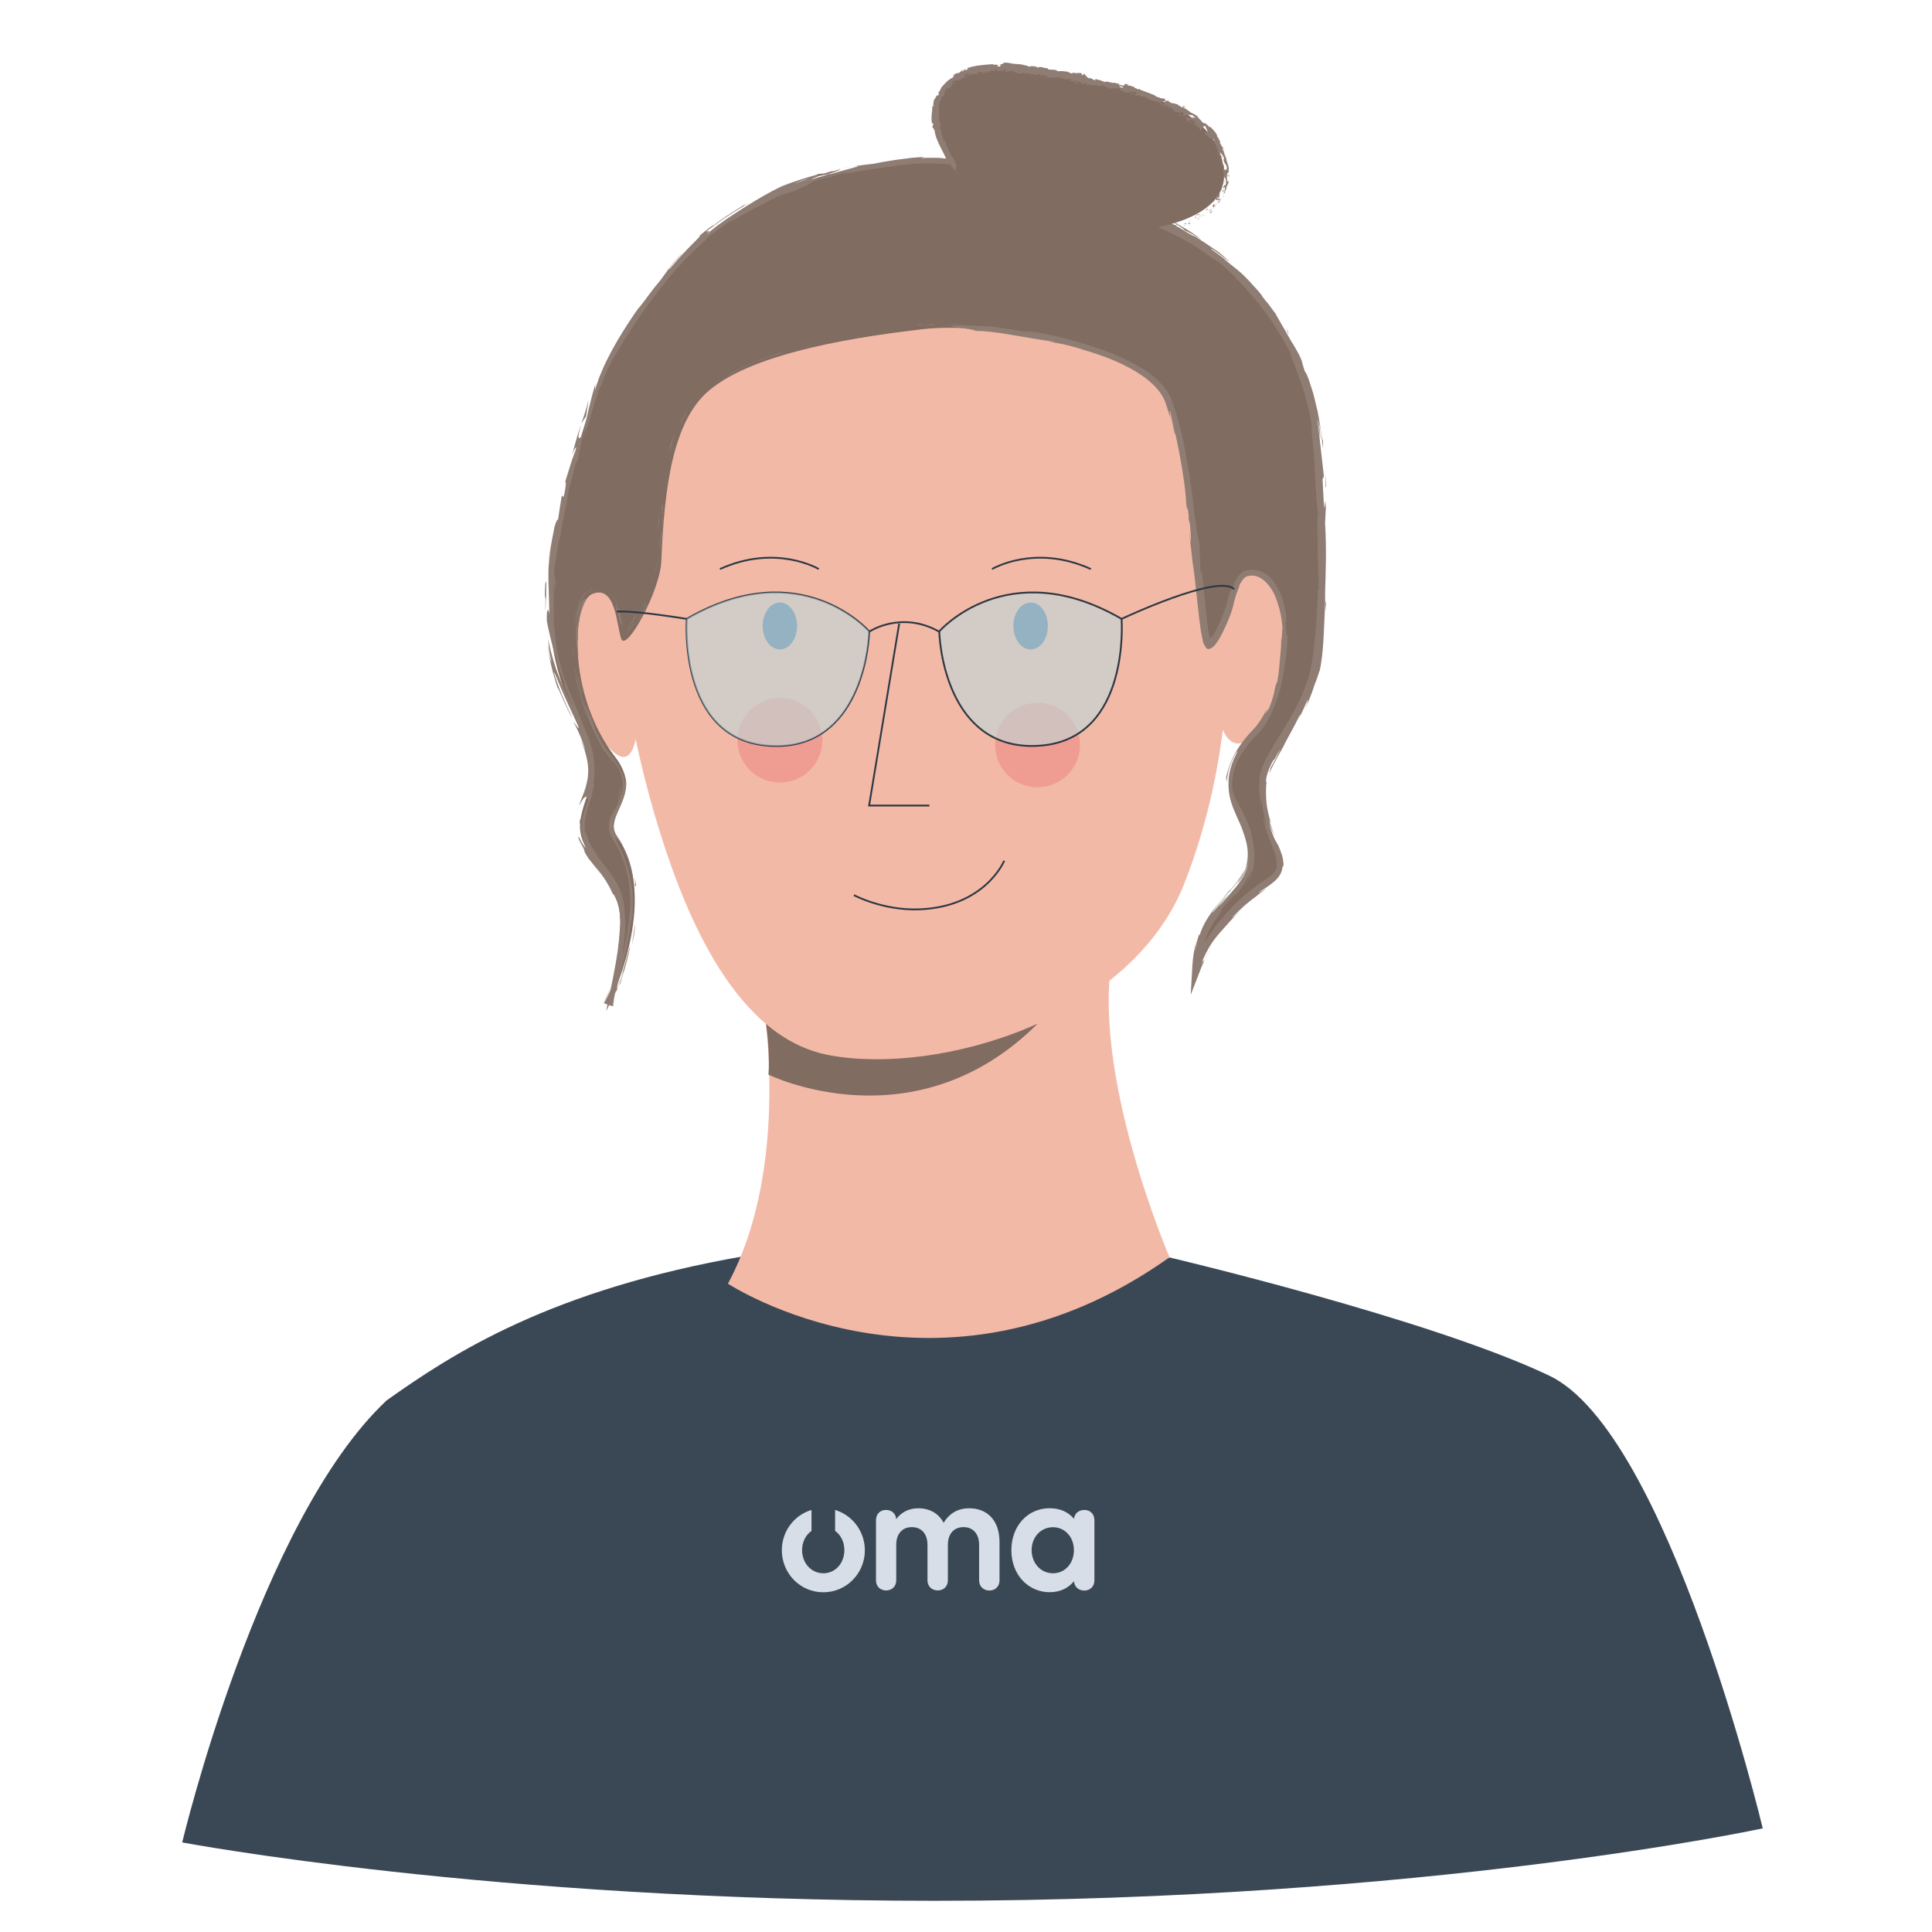 <?xml version="1.0" encoding="UTF-8"?>
<svg xmlns="http://www.w3.org/2000/svg" xmlns:xlink="http://www.w3.org/1999/xlink" viewBox="0 0 1080 1080">
  <defs>
    <style>
      .cls-1 {
        fill: #816c61;
      }

      .cls-1, .cls-2, .cls-3, .cls-4, .cls-5, .cls-6, .cls-7, .cls-8 {
        stroke-width: 0px;
      }

      .cls-2 {
        fill: #3a4855;
      }

      .cls-3 {
        fill: #537a9f;
      }

      .cls-9 {
        filter: url(#drop-shadow-1);
      }

      .cls-4 {
        fill: #f3b9a7;
      }

      .cls-5 {
        fill: #d7dee7;
      }

      .cls-10, .cls-6 {
        isolation: isolate;
      }

      .cls-6 {
        fill: #e97475;
        opacity: .4;
      }

      .cls-7 {
        fill: #c0d7d9;
        mix-blend-mode: multiply;
        opacity: .61;
      }

      .cls-8 {
        fill: #8f7d73;
      }

      .cls-11 {
        fill: none;
        stroke: #2d3842;
        stroke-miterlimit: 10;
      }
    </style>
    <filter id="drop-shadow-1" filterUnits="userSpaceOnUse">
      <feOffset dx="0" dy="0"/>
      <feGaussianBlur result="blur" stdDeviation="0"/>
      <feFlood flood-color="#000" flood-opacity="0"/>
      <feComposite in2="blur" operator="in"/>
      <feComposite in="SourceGraphic"/>
    </filter>
  </defs>
  <g class="cls-10">
    <g id="Ebene_1" data-name="Ebene 1">
      <g>
        <g>
          <path class="cls-2" d="M653.89,702.95s-107.15,29.52-237.2-.87c-108.66,18.84-163.4,54.34-200.56,80.76-71.42,66.96-114.28,247.08-114.28,247.08,0,0,172.41,32.63,420.81,32.63,275.29,0,462.73-40.48,462.73-40.48,0,0-52.77-221.23-119.22-253.01-66.3-31.71-212.28-66.11-212.28-66.11Z"/>
          <path class="cls-4" d="M426.16,557.52s16.85,93.17-19.24,160.06c0,0,117.28,77.29,246.87-14.76,0,0-44.77-103.73-31.57-170.33l-196.06,25.02Z"/>
          <path class="cls-1" d="M425.3,554.61s5.72,26,4.28,46.11c0,0,81.69,40.31,150.63-28.64l-154.91-17.48Z"/>
          <path class="cls-4" d="M521.13,100.07c-60.05,0-94.56,10.24-127.36,37.88-23.99,20.22-43.96,67.59-48.32,106.72-9.66,86.78,7.36,168.97,23.27,219.96,14.97,47.97,42.66,115.32,94.55,125.17,61.34,11.63,169.1-20.11,198.82-96.03,27.82-71.08,24.72-135,24.61-162.32-.16-42.71-9.78-112.72-26.28-152.64-27.47-66.46-83.38-78.75-139.29-78.75Z"/>
          <ellipse class="cls-3" cx="435.96" cy="349.92" rx="9.63" ry="13.12"/>
          <ellipse class="cls-3" cx="576.13" cy="349.92" rx="9.63" ry="13.12"/>
          <path class="cls-4" d="M717.55,369.31c-3.8,32.57-18.47,46.34-25.42,46.34-7.49,0-15.04-13.78-11.24-46.35,3.8-32.57,9.69-50.7,18.18-50.7,12.85,0,22.29,18.14,18.49,50.71Z"/>
          <path class="cls-4" d="M323.69,378.16c6.31,32.18,19.47,45.27,25.06,44.99,6.02-.3,10.71-14.27,4.4-46.45-6.31-32.18-12.86-49.94-19.67-49.6-10.32.51-16.09,18.88-9.78,51.06Z"/>
          <polyline class="cls-11" points="502.65 348.58 485.84 450.3 519.56 450.3"/>
          <path class="cls-11" d="M554.55,318.11s23.82-14.29,55.26,0"/>
          <path class="cls-11" d="M457.71,318.11s-23.82-14.29-55.26,0"/>
          <path class="cls-11" d="M477.34,500.39s16.28,8.75,36.75,7.93c36.8-1.47,47.28-27.19,47.28-27.19"/>
          <ellipse class="cls-6" cx="579.97" cy="416.54" rx="23.74" ry="23.62" transform="translate(-29.51 44.51) rotate(-4.29)"/>
          <ellipse class="cls-6" cx="435.94" cy="413.87" rx="23.74" ry="23.62" transform="translate(-29.71 33.74) rotate(-4.29)"/>
          <path class="cls-11" d="M485.84,352.94s-38.14-43.91-101.91-6.98c0,0-5.07,66.54,44.82,70.81,49.89,4.27,56.77-51.06,57.08-63.83Z"/>
          <path class="cls-11" d="M486.35,352.85s17.41-11.43,38.21,0"/>
          <path class="cls-7" d="M525.14,352.94s38.14-43.91,101.91-6.98c0,0,5.07,66.54-44.82,70.81-49.89,4.27-56.77-51.06-57.08-63.83Z"/>
          <path class="cls-11" d="M525.06,352.94s38.14-43.91,101.91-6.98c0,0,5.07,66.54-44.82,70.81s-56.77-51.06-57.08-63.83Z"/>
          <path class="cls-7" d="M485.76,352.94s-38.14-43.91-101.91-6.98c0,0-5.07,66.54,44.82,70.81,49.89,4.27,56.77-51.06,57.08-63.83Z"/>
        </g>
        <g>
          <path class="cls-1" d="M516.47,183.95c32.79-3.86,124.8,7.97,137.04,40.23,14.04,37.02,17.16,122.97,21.57,135.78,1.61,4.69,11.11-15.87,12.46-22.06.9-4.12,4.22-15.78,9.41-17.24,9.23-2.6,15.56,7.02,17.59,12.11,2.51,6.28,4.61,16,3.75,27.97-.84,11.68-5.07,37.19-16.31,48.44-9.4,9.4-16.6,21.08-13.93,33.54,2.67,12.47,13.12,21.87,11.32,38.67-1.86,17.33-29.5,26.3-30.19,58.63,0,0,8.52-27.07,40.71-48.11,15.24-9.97-5.84-20.97-4.32-53.11.72-15.18,21.62-35.42,28.73-62.84,6.77-26.14,4.57-119.2-.67-144.91-11.35-55.71-46.92-87.64-79.58-104.06-43.75-21.99-109.13-39.62-143.85-36.73-51.02,4.25-76.09,15.29-104.06,32.65-26.39,16.38-55.99,58.91-67.33,82.64-13.42,28.06-28.51,90.45-30.56,111.75-7.85,81.45,32.8,88.86,19.77,127.95-5.61,16.84-6.61,22.38,8.13,41.51,11.85,15.39,14.47,25.07,3.86,75.22,0,0,29.9-58.83,4.82-94.51-8.31-11.83,15.43-23.14-.96-44.36-27.43-35.5-23.84-86.55-12.78-91.09,13.06-5.36,13.48,17,16.15,25.01,2.67,8.01,21.79-26.68,22.45-43.3,1.63-41.32,6.44-77.9,26.25-95.07,26.13-22.63,88.65-30.96,120.55-34.72Z"/>
          <g>
            <path class="cls-8" d="M513.45,181.86c3.46-.37,2.17-.64,2.68-.78-5.77.78-2.52.87-2.68.78Z"/>
            <path class="cls-8" d="M456.83,192.07l.96-.39c-2.73.75-5.46,1.54-8.17,2.35,2.4-.67,4.8-1.34,7.21-1.96Z"/>
            <path class="cls-8" d="M405.96,209.89c2.41-.97,6.73-3.31,11.73-5.52,4.99-2.24,10.63-4.4,15.25-5.75l1.56-.32c1.32-.62,2.65-1.23,3.99-1.81-5.6,1.68-11.96,3.91-17.79,6.33-5.83,2.42-11.09,5.08-14.74,7.06Z"/>
            <path class="cls-8" d="M383.53,228.97c.58-.73-.18.7-.26.85.04-.07.11-.19.65-1.16.3-.49.72-1.16,1.28-2.06.61-.88,1.32-2.03,2.39-3.36-.45.52-.58.66-.85.96-.7,1-1.71,2.35-3.21,4.77Z"/>
            <path class="cls-8" d="M386.74,224.2c1.84-2.36,1.19-1.63.4-.67-.8.95-1.61,2.2-.4.67Z"/>
            <path class="cls-8" d="M375.3,248.62c.64-2.46,1.4-4.9,2.22-7.33-.77,1.43-2.93,7.91-2.24,5.47-.55,1.89-.91,3.21-1.1,4.07-.19.86-.26,1.25-.22,1.27.09.04.56-1.4,1.34-3.48Z"/>
            <path class="cls-8" d="M373.92,255.71c.28-1.28.56-2.55.88-3.83-.25.65-.55,1.64-.88,3.83Z"/>
            <path class="cls-8" d="M377.07,243.83c-.86,2.66-1.62,5.35-2.27,8.05.4-1.03.64-1.08.99-3.7,0,.72.25-.93,1.28-4.35Z"/>
            <path class="cls-8" d="M378.86,239.42c.44-.98.95-2.02,1.38-2.93.46-.9.87-1.65,1.11-2.07.5-.83.29-.33-1.18,3.21,1.46-3.35,2.66-5.68,3.44-7.12.76-1.45,1.07-2.03.87-1.83-.36.4-2.85,3.93-5.62,10.74Z"/>
            <path class="cls-8" d="M403.95,211.93c1.65-.9,3.29-1.8,4.99-2.6,1.38-.86,2.81-1.61,4.23-2.41-.53.29-1.41.73-2.42,1.22-1.01.49-2.13,1.09-3.18,1.63-2.08,1.12-3.81,2.16-3.61,2.16Z"/>
            <path class="cls-8" d="M367.46,294.88c.11.48.6-2.48.83-3.02l.31-5.53c-.39,2.82-.9,8.19-1.15,8.55Z"/>
            <path class="cls-8" d="M368.3,291.86c-.13,2.76-.24,5.51-.32,8.27.5-7.36.54-8.72.32-8.27Z"/>
            <path class="cls-8" d="M374.38,257.2c.85-4.47,1.91-8.92,3.28-13.32-1.67,5.23-2.87,10.55-3.85,15.89l.57-2.57Z"/>
            <path class="cls-8" d="M363.99,325.2c.35-1.46.65-2.92.9-4.37-.47,2.57-1.12,5.17-1.87,7.75.35-1.13.67-2.26.97-3.39Z"/>
            <path class="cls-8" d="M356.04,343.78c.66-1.54.01-.59-.62.34-.64.93-1.26,1.82-.47.25-1.3,2.39-2.55,4.57-3.78,6.48-.31.48-.62.93-.92,1.37-.1.17-.07.17-.1.25-.04.13-.12.3-.26.46.14-.12.24-.26.33-.37.11-.14.21-.28.32-.42.35-.45.69-.93,1.05-1.42,1.41-1.99,2.88-4.28,4.45-6.94Z"/>
            <path class="cls-8" d="M349.08,352.11c.06.26.06.23.08.29l.05.12c.03.07.07.15.11.23.06.11.13.21.2.28.08.08.26.03.36-.1-.09.09-.25.12-.32.04-.07-.07-.12-.16-.2-.27l-.12-.2-.07-.11c-.03-.06-.03-.01-.1-.29Z"/>
            <path class="cls-8" d="M367.2,314.12c-.17.57-.32,1.64-1.36,5.88.37-.96.71-1.93,1.02-2.91.15-.91.29-1.95.35-2.97Z"/>
            <path class="cls-8" d="M366.88,316.98l-.03.1c-.56,3.26-1.27,5.53-1.55,6.49.22-.83.91-2.82,1.58-6.6Z"/>
            <path class="cls-8" d="M367.24,313.35c-.01.28-.03.49-.04.76.06-.28.08-.44.04-.76Z"/>
            <path class="cls-8" d="M370.33,278.55c-.38,4.86-1.02,14.95.27,5.25.1-3.49-.75,2.06-.27-5.25Z"/>
            <path class="cls-8" d="M367.94,309.35c.17-2.92.35-5.83.56-8.74-.12.17-.38,1.73-.36-.67-.1,3.14-.16,6.28-.21,9.42Z"/>
            <polygon class="cls-8" points="367.9 313.64 367.94 309.35 367.77 312.59 367.9 313.64"/>
            <path class="cls-8" d="M352.42,350.89c-.23.38-.47.75-.72,1.12-.23.33-.46.66-.7,1-.22.32-.43.6-.71.88-.27.25-.61.6-1.04.52-.2-.07-.3-.28-.37-.47-.07-.2-.13-.4-.18-.61l-.02-.07.02.08c.05.24.11.48.18.73.06.24.23.5.49.51.5-.02.88-.42,1.24-.76.18-.18.34-.36.52-.58l.42-.53.53-.7c.69-.95,1.35-1.93,1.97-2.93.12-.32.4-.96.32-.96-.09-.01-.52.66-1.94,2.78Z"/>
            <path class="cls-8" d="M361.06,335.04c-.1.24-.22.54-.31.76.24-.45.41-.81.31-.76Z"/>
            <path class="cls-8" d="M322.18,342.85c.07-.26.17-.47.27-.73,0-.07-.02-.11-.02-.19-.08.31-.18.62-.24.93Z"/>
            <path class="cls-8" d="M354.54,348.43c1.97-3.08,2.89-5.11,3.72-7.03-1.21,2.47-2.58,5.06-4.22,7.68-.11.29-.1.36.5-.65Z"/>
            <path class="cls-8" d="M345.94,339.37c.58,2.03,1.04,4.29,1.47,6.63-.14-.97-.38-2.45-.67-3.78-.29-1.33-.63-2.51-.81-2.85Z"/>
            <path class="cls-8" d="M360.14,336.89c.07-.17.13-.32.21-.51-.58,1.06-.48.94-.21.51Z"/>
            <path class="cls-8" d="M360.14,336.89c-.73,1.75-1.3,3.13-1.88,4.51.98-2.01,1.82-3.92,2.49-5.59-.21.4-.44.8-.62,1.08Z"/>
            <path class="cls-8" d="M323.22,357.2c-.1-.17-.19-.91-.2-2.06-.04-1.15.02-2.72.14-4.53.31-3.59,1.11-8.22,2.9-12.11.7-1.98,1.28-3.08,1.44-3.65.16-.57-.07-.6-.63-.17-.28.21-.64.54-.99,1-.36.45-.8,1-1.18,1.65-.2.33-.4.68-.61,1.04-.19.37-.37.76-.57,1.16-.41.8-.73,1.68-1.07,2.59.06.15.08.24-.07,1.39-.15,1.15-.58,3.36-.91,7.77.11-.76.36-2.36.71-4.2.19-.92.37-1.9.64-2.86.12-.48.25-.96.37-1.43.15-.46.29-.92.42-1.35.55-1.72,1.16-3.09,1.46-3.57.32-.48.17-.12-.36,1.68-.9,2.79-1.26,4.81-1.56,6.3-.27,1.5-.46,2.48-.59,3.29-.3,1.6-.53,2.47-.82,5.28.4-2.38.27,1.32.48,5.26.19,3.95.81,8.11,1.06,6.84-.3-3.32-.48-6.66-.46-10,.12-.18.23,3.45.38.67Z"/>
            <path class="cls-8" d="M334.53,328.96c1.54-.08,3.23.29,4.62,1.1-1.19-.7-2.48-1.07-3.72-1.2-1.25-.11-2.43.02-3.57.28-.58.12-1.11.32-1.69.49-.31.12-.67.31-1.01.48-.35.17-.7.37-.97.6-.29.23-.59.47-.9.71-.28.25-.52.53-.78.8-.56.56-.96,1.17-1.44,1.82-.45.76-.73,1.45-1.03,2.07-.23.62-.44,1.18-.63,1.67-.34.99-.52,1.74-.68,2.31-.25,1.15-.29,1.58-.28,1.81.81-2.97,1.84-5.95,3.82-8.78.58-.69,1.1-1.39,1.9-2l.56-.46.68-.39.7-.37c.23-.11.41-.16.62-.24,1.59-.59,3.46-.98,5.44-.67-.55-.09-1.08-.05-1.62-.05Z"/>
            <path class="cls-8" d="M347.05,345.54c-.5-1.34-1.32-4.13-2.1-5.9-.78-1.77-1.23-2.5-.54.13.84,2.56,1.22,4.3,1.55,5.55.31,1.25.52,2.01.7,2.64.18.63.33,1.13.54,1.85.09.36.2.78.34,1.29.11.46.25,1.01.42,1.68-.2-.95-.37-1.76-.51-2.45-.15-.75-.27-1.38-.38-1.89-.2-1.03-.31-1.61-.36-1.87-.09-.53.11.21.34,1.09.44,1.74,1.08,4.08-.03-1.97.39,1.64.71,3.19,1.02,4.66.15.72.3,1.42.45,2.11.07.27.13.54.2.8-.44-2.53-.87-4.96-1.27-7.26.02.16.04.26.05.39l.02.08v-.02c.09.73.1.98-.03.16-.01-.06-.06-.26-.08-.35-.08-.1-.2-.4-.32-.72-1.04-4.9-.04-.79.32.72.03.05.08.18.1.19,0-.02,0-.04,0-.06-.63-2.79-1.32-5.62-2.43-8.46-.56-1.41-1.22-2.83-2.13-4.21-.91-1.36-2.11-2.72-3.76-3.67,2.07,1.27,3.65,3.3,4.85,5.84,1.23,2.56,2.17,5.7,3.05,9.65Z"/>
            <path class="cls-8" d="M370.71,292.85c-.08.52-.11.49-.14.53-.03,1.09-.03,1.51.14-.53Z"/>
            <path class="cls-8" d="M369.96,299.75c.02-1.23-.1-2.26.25-6.23.4-3.44.2.03.36-.14.06-2.4.4-8.41-.45-.91l-.03,1.19c-.69,6.76-1.61,15.46-1.62,14.27.48-1.96.84-3.7,1.5-8.18Z"/>
            <path class="cls-8" d="M361.38,337.36c-1.86,4.24-3.93,8.4-6.31,12.35,1.35-1.92,2.63-3.92,3.84-5.96l-.37.21c1.88-3.49,2.45-4.94,2.68-5.59.21-.66.04-.54.16-1.02Z"/>
            <path class="cls-8" d="M321.61,344.45l-.02-2.02c-.47,2.85-.67,5.67-.76,8.47.07-1.07.2-2.15.3-3.22.16-1.07.28-2.15.48-3.23Z"/>
            <path class="cls-8" d="M320.35,363.21l-.42-.68c.16,1.65.28,3.29.51,4.92-.08-1.41-.07-2.83-.09-4.25Z"/>
            <path class="cls-8" d="M714.34,177.17l2.29,3.51c-1.07-1.67-1.77-2.74-2.29-3.51Z"/>
            <path class="cls-8" d="M695.22,153.69l-.66-.39c1.07.91,1.54,1.26.66.39Z"/>
            <path class="cls-8" d="M309.74,335.78c.12-1.48.22-3,.37-4.44.16-1.44.32-2.79.44-3.94.22-2.29.38-3.76.14-3.42-.2.6-.38,1.19-.55,1.79-.06,2.07-.14,3.9-.23,5.55-.06,1.65-.12,3.11-.17,4.46Z"/>
            <path class="cls-8" d="M464.81,97.16c-.57.09-1.16.19-1.74.29-1.39.47-2.66,1.02-3.81,1.46.83-.28,1.72-.57,2.64-.88.93-.3,1.91-.57,2.91-.87Z"/>
            <path class="cls-8" d="M468.53,94.42l7.87-1.34c-1.78.25-4.3.69-7.87,1.34Z"/>
            <path class="cls-8" d="M740.98,336.87l.24,4.85c.31-7.57-.05-4.25-.24-4.85Z"/>
            <path class="cls-8" d="M346.4,539.03c-1.68,4.83-3.14,8.62-4.47,11.93,2.48-5.63,4.35-10.26,4.47-11.93Z"/>
            <path class="cls-8" d="M703.75,170.3c.82.94,1.4,1.61,1.77,2.04.36.44.54.61.56.55-1.56-2.03-2.6-3.06-2.33-2.59Z"/>
            <path class="cls-8" d="M343.37,558.61c-.22.89-.43,1.77-.65,2.67-.08.4-.15.81-.23,1.23l-4.78-1.69c1.36-2.91,2.71-6.11,4.22-9.86-1.35,3.05-2.92,6.49-4.43,9.76l5.22,1.84c.24-1.32.46-2.64.65-3.96Z"/>
            <path class="cls-8" d="M664.89,296.72c-.03-.43-.07-.94-.1-1.33-.07-.12,0,.47.1,1.33Z"/>
            <path class="cls-8" d="M566.65,183.95c1.69.2,4.45.59,7.04.99-1.26-.22-3.38-.56-7.04-.99Z"/>
            <path class="cls-8" d="M345.74,431.7c-1.41-3.15-.26-.48,0,0h0Z"/>
            <path class="cls-8" d="M337.34,415.4c.47.69.85,1.19.99,1.22-.25-.22-.59-.65-.99-1.22Z"/>
            <path class="cls-8" d="M346.49,520.03c0-.11,0-.2,0-.33-.12,1.14-.11.95,0,.33Z"/>
            <path class="cls-8" d="M343.46,426.94c.68,1.16,1.44,2.5,2.04,4.01-.14-.33-.28-.82-.63-1.47-.16-.33-.35-.7-.57-1.13-.25-.42-.52-.88-.84-1.41Z"/>
            <path class="cls-8" d="M343.67,427.66c-.61-1.06-1.2-1.84-1.73-2.6-.16-.16-.19-.15.06.21.23.37.84,1.06,1.68,2.39Z"/>
            <path class="cls-8" d="M346.93,436.24c-.24-1.9-.77-3.64-1.44-5.28.26.63.33.9.25.74.31.94.91,2.26,1.19,4.54Z"/>
            <path class="cls-8" d="M686.78,499.74c.18-.18.39-.39.58-.59,2.44-3.03,1.34-1.73-.58.59Z"/>
            <path class="cls-8" d="M324.96,236.79c-.05.18-.07.27-.11.43.06-.17.14-.39.19-.54l-.07.11Z"/>
            <path class="cls-8" d="M329.05,223.43c-.72,2.9-1.35,5.15-2.01,7.2-.64,2.05-1.27,3.92-2.01,6.04l2.59-4.01c.44-3.08.94-6.15,1.43-9.23Z"/>
            <path class="cls-8" d="M738.07,245.07c-.07-1.64-.23-3.28-.36-4.92-.16-1.65-.23-3.28-.46-4.94.62,2.96,1,5.69,1.39,8.02.3,2.32.54,4.2.69,5.43.33,2.46.4,2.3.23-2.34-.38-.31-.75-2.85-1.34-6.51-.27-1.83-.54-3.93-.99-6.21-.21-1.13-.39-2.31-.64-3.48-.28-1.16-.56-2.33-.84-3.5-.57-2.34-1.1-4.7-1.69-6.89-.68-2.17-1.33-4.2-1.92-5.96-1.1-3.54-2.27-5.87-2.7-6.08l-2.04-6.22c.65,1.76.83,2.01,1.47,3.75-.48-1.52-.92-2.79-1.31-3.89-.43-1.08-.87-1.96-1.24-2.75-.77-1.56-1.43-2.69-2.15-3.91-.35-.61-.72-1.25-1.14-1.97-.45-.71-.95-1.49-1.51-2.43-.56-.94-1.2-2.03-1.92-3.35-.36-.66-.74-1.37-1.16-2.14-.45-.75-.94-1.56-1.46-2.44-1.45-2.45-2.64-4.55-3.22-5.63-.65-1.04-.54-1.13.58.45-1.21-1.74-2.51-3.42-3.76-5.13l-1.9-2.54-2.04-2.43c-2.28-2.9-1.54-2.35.74.55-2.03-2.51-4.01-5.07-6.24-7.41l-3.26-3.59-3.45-3.4.13.07c-2.04-1.88-6.96-5.75-9.34-7.64-3.69-3.22,2.01,1.43,1.12.54-1.38-1.12-2.84-2.16-4.25-3.24l-2.13-1.61c-.71-.53-1.47-1.01-2.2-1.52-1.66-1.42-.65-.9,1.53.53,1.09.71,2.39,1.75,3.83,2.85,1.42,1.12,2.98,2.28,4.32,3.56-.42-.48-.8-.92-1.17-1.34-.38-.4-.75-.75-1.1-1.09-.7-.67-1.35-1.25-1.98-1.78-1.27-1.04-2.41-1.99-3.97-2.98-1.55-1-3.36-2.26-5.92-3.99-1.3-.83-2.78-1.8-4.49-2.96-.84-.59-1.78-1.18-2.78-1.8-1-.63-2.07-1.31-3.21-2.03l4.41,2.5c1.46.85,2.87,1.79,4.31,2.68-5-4.28-12.1-8.16-22.22-13.4,1.16.73,6.21,3.37,9.53,5.58,1.67,1.06,2.94,1.91,3.12,2.21.09.14-.07.12-.58-.11-.52-.21-1.39-.61-2.69-1.26-.71-.4-1.49-.83-2.33-1.31-.84-.48-1.77-.95-2.79-1.43-2.04-.97-4.43-2.07-7.3-3.29.07-.23-1.29-.94-3.55-1.97-2.26-1.03-5.39-2.42-8.93-3.81l.73-.39c-7.68-2.98-7.22-2.37-11.84-3.83-4.26-1.69-6.83-2.69-8.55-3.5-1.72-.8-2.6-1.35-3.56-1.91-13.9-4.72,9.38,3.9-7.16-1.4-1.44-.5-2.83-.97-4.18-1.44-1.37-.42-2.7-.83-4.01-1.23-2.64-.77-5.18-1.58-7.85-2.24-2.66-.67-5.4-1.35-8.35-2.09-2.98-.65-6.17-1.35-9.74-2.13-8.29-2.03,1.55-.06-1.41-.89l-7.51-1.11c-1.81-.39-1.2-.41-.88-.44-6.32-.96-.64.48-10.53-1.1-.7.07-2.3-.15-4.52-.55-1.11-.19-2.36-.46-3.74-.68-1.38-.22-2.88-.45-4.45-.7-3.14-.55-6.63-.87-10.1-1.17-1.73-.19-3.48-.15-5.17-.17-1.7.02-3.34-.04-4.91.15-3.1-.04,1.49-.46.54-.66-2.16.16-4.01.3-5.63.42-1.62.1-2.94.34-4.13.47-2.36.3-4.08.52-5.7.72-1.62.23-3.14.49-5.11.82-1.98.32-4.41.73-7.84,1.43-3.95.39-7.87.97-11.81,1.52,8.71-1-2.26,1.26-11.59,4.09,1.53-.25,2.94-.48,4.19-.69,1.26-.18,2.35-.33,3.23-.45-2.53.55-5.02,1.22-7.52,1.89-2.51.62-4.96,1.43-7.43,2.17-1.83.4-.39-.23,1.99-1.17-1,.34-1.96.66-2.7.91-2.69.67-3.36.77-2.92.44.45-.32,2.03-1.03,3.91-1.72,1.87-.38,3.71-.8,5.52-1.1,3.63-1.29,7.05-2.54,6.2-2.71-.98.28-2.86.82-4.95,1.36.96-.34,1.56-.58,1.09-.54-.53.08-2.1.55-4.52,1.38l-3.62.27-.76.5c-6.6,1.79-13.13,3.91-19.52,6.41-6.64,3.21-12.59,6.66-19.3,10.84-3.36,2.09-6.88,4.4-10.78,6.97-.99.62-1.95,1.35-2.95,2.06-1,.72-2.02,1.45-3.08,2.21-1.01.82-2.04,1.65-3.1,2.52-.53.43-1.07.86-1.62,1.3-.52.47-1.06.94-1.6,1.42,1.97-2.1,2.15-2.39,1.7-2.35-.45.04-1.41.54-1.48.21,1.33-.89,2.92-2,4.64-3.35.84-.69,1.82-1.33,2.81-2.03.99-.7,2.03-1.44,3.11-2.2,4.36-2.83,9.32-6.07,14.66-8.88-5.53,2.98-4.47,2.06-3.12,1.19-1.56.9-3.06,1.87-4.59,2.81-1.53.94-3.03,1.91-4.53,2.88l-2.25,1.46c-.75.49-1.48,1.05-2.22,1.57-1.46,1.08-3,2.06-4.35,3.25.1-.68-3.96,2.43-8.28,6.09.97-.52.72-.08-.29.96-1,1.05-2.67,2.79-4.69,4.76-1.01.98-2.01,2.11-3.08,3.22-1.05,1.13-2.17,2.23-3.16,3.39-2.01,2.31-3.97,4.45-5.29,6.19-.58.22.36-1.73,7.75-9.46-2.21,1.97-3.82,3.79-5.22,5.44-.7.83-1.34,1.61-1.94,2.39-.57.8-1.13,1.57-1.68,2.33-2.22,3.07-4.31,6.17-8.09,10.53,1.55-2.08,2.51-3.11,3-4.03-1.82,2.43-4.95,6.61-7.37,9.84-2.39,3.24-4.16,5.47-3.26,3.97l1.51-2.11c-5.08,6.98-12.39,17.92-17.64,27.97-1.36,2.48-2.52,4.95-3.6,7.22-1,2.3-1.89,4.42-2.63,6.25-1.35,3.71-2.22,6.26-2.22,6.94-.18.12-.14-2.48.1-3.51-2.91,9.93-5.16,19.94-7.18,29.98.09-2.8-4.61,6.65-.83-7.14-1.32,3.89-2.93,8.71-5.02,17.11.87-2.67,2.92-6.42,1.94-2.72-1.84,4.92-2.38,6.67-3.03,8.69-.63,2.03-1.35,4.35-3.27,10.54,1.19-4.02,1.12.76-.45,7.18.08-1.04-1.23.27-.78-2.11-.48,2.71-.91,5.43-1.33,8.16-.44,2.72-.83,5.44-1.22,8.17.67-4.06-.79-.91-1.86,2.64.28-.82-.44,2.68-1.27,6.94-.81,4.26-1.66,9.32-1.88,11.54.4-2.33.85-4.63,1.32-6.92-.42,2.3-.69,4.33-.95,6.14-.19,1.83-.34,3.43-.42,4.89-.09,2.9-.09,5.21-.05,7.51.21,4.61.26,9.17.51,18.39-.14-1.11-.53-2.48-.88-2.4-.17.04-.33.44-.45,1.43-.12.99-.19,2.56-.06,4.92.23,1.07.51,2.8,1.05,5.02.25,1.11.53,2.34.83,3.68.34,1.33.7,2.77,1.09,4.3.8,3.05,1.76,6.42,2.85,9.98,1.15,3.55,2.36,7.29,3.77,11.07.21,1.02.44,2.03.7,3.03,1.5,3.85,3.2,7.63,5,11.37-1.95-3.37-5.52-9.86-8.43-17.29-2.95-7.41-5.18-15.72-6.2-21.69.35,3.51.31,4.01.39,4.94.05.46.13,1.03.31,2.14.19,1.11.44,2.75,1.04,5.34.24,1.86-.17.48-.74-1.76-.3-1.12-.52-2.47-.78-3.72-.25-1.25-.46-2.42-.56-3.19,1.09,8.17,3.08,16.24,5.71,24.07.14-.63,1.84,3.78,3.81,8.07,1.95,4.3,4.05,8.48,4.1,7.95-3.89-7.88-7.45-16.1-10.06-24.66.09-.31.52.44,1.18,1.98.65,1.55,1.62,3.86,2.81,6.7,1.2,2.83,2.69,6.15,4.33,9.73,1.66,3.57,3.5,7.4,5.23,11.31,1.53,4.08-2.42-2.48-2.49-2.06.56.97,2.38,4.61,3.9,8.22,1.56,3.61,2.63,7.25,2.73,8.01l-.56-1.67c-.2-.55-.42-1.1-.63-1.65-.41-1.1-.9-2.19-1.37-3.27,1.55,4.39,2.8,7.92,3.54,11.81.38,1.94.57,3.98.55,6.21,0,1.12-.15,2.28-.25,3.5-.23,1.21-.41,2.5-.79,3.83-.24.92-.49,2.08-.94,3.27-.45,1.2-.86,2.39-1.37,3.61-.97,2.38-1.69,4.45-1.61,4.84,2.7-6.05,5.38-6.4,4.58-2.17-.12.32-.62,1.7-1.28,3.66-.64,1.96-1.43,4.49-1.88,7.17-.46,2.67-.45,5.5.05,7.88.46,2.38,1.19,4.3,1.57,5.36.59,1.51.54,1.78.15,1.38-.39-.39-1.14-1.44-1.77-2.61-1.31-2.3-2.31-5.06-1.76-2.13.21.22,1.69,3.72,2.55,5,.89,1.96.59,1.61.58,1.83,0,.11.08.35.46,1.06.19.36.46.83.83,1.47.4.61.9,1.38,1.54,2.34.69.48,3.37,4.27,4.98,6.39,1.56,2.11,1.98,2.72-2.03-3.17,2.74,3.54,4.16,5.37,5.53,7.46.34.52.69,1.06,1.06,1.63.36.58.7,1.22,1.11,1.91.2.35.43.71.63,1.1.2.4.4.82.62,1.26.22.45.45.92.7,1.42.21.52.43,1.06.66,1.65-.43-1.55.94.31,2.26,3.93.28.91.56,1.93.86,3.01.28,1.08.43,2.25.65,3.42.23,1.18.26,2.39.38,3.58.13,1.19.13,2.36.12,3.48-.16-.53-.43,1.47-.55,2.42-.5,8.61-1.67,15.25-2.84,21.65-1.16,6.41-2.5,12.58-4.09,20.22l-.69,3.31,1.51-3.02c.29-.57.64-1.31.99-2.07.87-1.32,4.17-8.83,3.11-5.49.81-2.31,1.45-4.48,3.17-9.42,1.88-4.72,1.01-1.93-.02,1.13-1.04,3.06-2.27,6.37-.56,2.87-.07-.38,1-3.61,2.18-7.69,1.19-4.08,2.45-9.02,3.14-12.69-.57,1.05-1.55,5.23-2.93,9.99-1.35,4.76-3.07,10.1-4.34,13.62-.42-.15.44-3.3,1.83-8.56,1.38-5.26,3.31-12.66,4.7-21.31,1.11-6.87,1.24-8.36,1.44-8.41.16-.05.15,1.32.23.12.78-6.51.69-11.19.42-14.82-.11-1.82-.34-3.37-.56-4.78-.18-1.41-.51-2.65-.75-3.87-.23-1.22-.6-2.37-.91-3.6-.29-1.24-.75-2.5-1.17-3.96-.97-2.86-2.09-6.45-4.61-11.12-1.98-3.7-1.87-3.94-1.25-3.46.6.48,1.65,1.68,1.3.77,3.14,4.76,4.66,8.94,5.77,12.68,1.01,3.78,1.59,7.18,2.11,10.99-.36-3.13-.8-6.28-1.62-9.34.28.86.66,1.96.93,3.22.3,1.25.65,2.64.85,4.07.11.71.23,1.43.34,2.13.09.71.14,1.41.21,2.09.06.68.11,1.33.16,1.94.03.61.03,1.19.04,1.71,0-.46.02-1.03,0-1.71-.05-.68-.1-1.46-.16-2.34-.05-.88-.14-1.85-.3-2.89-.17-1.04-.25-2.18-.52-3.37-.86-4.76-2.57-10.58-5.62-16.23-.7-1.44-1.62-2.79-2.5-4.17-.44-.7-.89-1.37-1.28-2.08-.36-.73-.65-1.49-.82-2.29-.34-1.59-.21-3.26.17-4.84.38-1.59.98-3.11,1.61-4.59,1.28-2.96,2.69-5.8,3.62-8.67.97-2.85,1.42-5.7,1.37-8.3-.14-1.85-.75-4.29-1.41-5.81-.31-.77-.58-1.32-.73-1.5-.14-.19-.11-.02.12.68.8,1.97,1.31,4.07,1.48,6.2-.18,2.95-.18-.09-.86-2.68-.18-.64-.38-1.26-.54-1.78-.2-.5-.37-.89-.47-1.09-.22-.39-.05-.02.44,1.87-.61-1.98-1.55-3.91-2.73-5.8-1.21-1.89-2.68-3.62-4.26-5.69-3.1-4.05-6.09-8.77-8.69-14.37-.16-.78-.32-1.56-.44-2.35-.05.17.75,2.01,1.78,4.18,1.08,2.15,2.45,4.61,3.45,6.02-1.5-2.09-3.58-6.34-5.43-10.73-1.86-4.39-3.42-8.93-4.63-11.48.35,1.39.77,2.77,1.2,4.14.4,1.38.89,2.74,1.36,4.1-3.68-7.97-7.32-18.43-8.39-29.41-.01,2.52.15,3.15.28,4.12.07.49.15,1.06.29,2,.11.94.26,2.25.49,4.21-.23-3.42,1,3.53,2.95,9.76,1.91,6.25,4.33,11.77,2.72,6.55.25.97.56,1.9.84,2.8.28.91.59,1.79.95,2.64.35.86.69,1.71,1.04,2.56.39.84.79,1.68,1.19,2.54,1.67,3.41,3.58,7.05,6.31,11.61,0-.19-.45-1.03-.25-.84.1.1.36.45.91,1.26.57.79,1.47,2.02,2.82,3.89.27.27.86.96,1.23,1.4.13.22.18.3.29.49-.08-.15-.14-.26-.23-.4.22.29.25.31-.09-.15-.56-.86-1.07-1.65-1.48-2.28-.44-.69-.77-1.23-.94-1.55.39.43.86.99,1.4,1.65.51.64,1.07,1.32,1.66,2.11,1.13,1.58,2.26,3.52,3.05,5.57.8,2.05,1.22,4.23,1.28,6.16.07,1.93-.16,3.61-.36,4.74-.32,1.23-.49,1.7-.54,1.77-.05.07.02-.26.08-.67.15-.81.29-1.88-.12-.59-.43,2.21-1.17,4.43-2.02,6.67-.33.23-1.99,3.38-2.85,5.22-.43.91-.68,1.45-.57.91.09-.53.62-2.15,1.86-5.07-.77,1.74-1.58,3.53-2.24,5.52-.64,1.98-1.12,4.26-.88,6.69.06.53.14,1.08.25,1.63.16.54.29,1.11.52,1.64.24.52.44,1.09.75,1.57.27.45.55.91.83,1.38.47.76.94,1.54,1.42,2.31.51.76.86,1.61,1.3,2.41.9,1.58,1.52,3.27,2.23,4.78.29.79.58,1.54.84,2.26.27.72.55,1.39.74,2.05,1.48,4.88,2.96,12.68,1.99,8.26.96,5.65,1.21,11.45.96,17.26l-.12.15c-.6,8.39-2,17.03-4.34,25.78-1.17,4.37-2.58,8.76-4.23,13.14-1.65,4.36-3.58,8.8-5.82,12.97l4.65,1.64c.1-.4.2-.81.3-1.22,1.07-5.86,2.25-11.89,4-21.73.23-.62.49-1.24.7-1.86.23-1.91.62-4.29.96-6.85.31-2.58.7-5.31.88-7.97.28-2.63.27-5.19.32-7.26-.09-2.1-.19-3.74-.34-4.59,0-1.09-.03-2.52-.2-4.22-.14-.85-.29-1.77-.45-2.74-.13-.98-.49-1.99-.77-3.06-.26-1.08-.71-2.15-1.14-3.27-.4-1.14-.99-2.21-1.55-3.34-1.15-2.24-2.57-4.4-4.07-6.5-.76-1.04-1.54-2.05-2.31-3.08-.74-.97-1.49-1.95-2.23-2.91-1.45-1.95-2.83-3.88-4.05-5.77-.63-.94-1.14-1.89-1.69-2.79-.5-.91-.94-1.81-1.37-2.67-.74-1.73-1.32-3.33-1.58-4.74l-.58-.33c-.38-1.99-.49-3.97-.24-6.05.21-2.07.65-4.21,1.27-6.45.58-2.23,1.32-4.57,2.08-7.01.36-1.3.75-2.62,1.11-3.99.15-.7.29-1.4.44-2.11.15-.71.3-1.44.39-2.19l-.55.65c.31-2.55.72-5.47.62-8.71-.04-3.22-.44-6.73-1.29-10.3-1.68-7.17-5.06-14.36-8.25-21.43.58.89,2.19,4.5,3.25,7.12-1.69-4.39-3.65-8.74-5.51-13.12-1.87-4.38-3.65-8.81-5.17-13.29-1.5-4.48-2.72-8.99-3.65-13.44-.41-2.23-.84-4.42-1.08-6.6-.13-1.09-.28-2.16-.37-3.22-.07-1.07-.13-2.12-.2-3.16-.32-2.05-.41-3.85-.51-5.48-.04-.82-.07-1.6-.11-2.35,0-.76.01-1.49.02-2.22,0,.39.03.73.05,1.03,0-.43-.02-1.06-.03-1.71.03-1.84.07-3.73.2-5.78-.06.87-.12,1.72-.18,2.54-.01.82-.03,1.6-.04,2.32-.01-.8-.06-1.71-.06-2.69,0-.98,0-2.04,0-3.15,0-1.11-.02-2.27,0-3.44.03-1.18.06-2.38.1-3.58l.58-2.01c.02-.39.03-.7.05-1.1.55-4.66.08-3.78-.49-1.31.12-2.41.18-4.63.24-6.34,1.09-3.65,1.53-12.46,3.37-17.44.1-1.63,1.22-7.57,2.41-13.42,1.17-5.85,2.41-11.61,2.29-12.96.15-.13.53-1.5-.07,1.03,1.38-5.2,2.81-10.37,3.85-15.09l1.18-2.04c.8-3.83,1.57-7.68,2.44-11.51,2.41-6.73,3.49-9.47,1.88-2.57,2.14-8.27,3.2-11.57,4.15-14.56.95-3,1.78-5.69,4.07-12.58l.1.8c.48-1.2,1-2.59,1.54-4.05.52-1.46,1.18-2.93,1.75-4.37.3-.72.59-1.42.87-2.09.3-.66.61-1.28.9-1.86.58-1.16,1.1-2.13,1.52-2.79,2.98-4.95,10.08-17.42,19.86-30.86,4.86-6.73,10.34-13.71,16.05-20.19,5.7-6.49,11.72-12.39,17.41-17.05-1.27.72-1.24.54-.47-.15.77-.7,2.25-1.94,4.01-3.15.87-.63,1.78-1.28,2.66-1.92.87-.66,1.79-1.17,2.56-1.71,1.56-1.04,2.7-1.89,2.83-2.24,1.63-.67,5.24-2.69,1.26.02,6.38-4.11,11.4-6.79,15.91-9.12,4.53-2.3,8.53-4.33,13.19-6.7,1.69-.44-2.79,1.67-1.32,1.2.54-.27,1.61-.81,2.73-1.34,1.14-.49,2.33-.97,3.09-1.18,1.49-.4-1.98.99-4.1,2.06,7.05-3,10.99-4.53,13.21-5.63,2.24-1.04,2.76-1.64,3.17-2.19,7.62-1.91,11.4-2.86,16.83-4.59,2.74-.29,7.24-.97-2.15,1.1,1.32-.3,4.02-.8,7.31-1.47,1.66-.28,3.47-.59,5.34-.91.93-.16,1.88-.32,2.83-.48.96-.14,1.91-.27,2.86-.41,1.9-.28,3.76-.55,5.48-.8,1.73-.23,3.33-.44,4.7-.62,2.73-.39,4.55-.69,4.67-.85,1.71.02,7.57-.71,8.97-.83,1.51-.06,2.84-.12,4.05-.17.6-.02,1.17-.05,1.72-.07.54-.01,1.06.02,1.56.03,1.99.05,3.62.09,5.26.13,1.63.04,3.26.22,5.22.34.98.07,2.04.14,3.23.23,1.19.1,2.5.27,3.98.43l-3.28-.49c2.38-.11,4.86.13,7.93.53,3.06.52,6.72,1.15,11.48,1.96l-.28.03c2.71.57,4.88,1.03,6.66,1.4,1.77.4,3.14.71,4.25.96,2.22.49,3.38.72,4.54.94,1.16.21,2.29.47,4.46,1.03,2.16.58,5.38,1.34,10.59,2.97l-1.02-.78c.56-.12,2,.18,4.03.74,2.04.54,4.66,1.41,7.58,2.42,1.46.5,3,1.02,4.58,1.56,1.57.56,3.19,1.14,4.81,1.71,1.62.57,3.25,1.13,4.86,1.66,1.6.54,3.16,1.09,4.68,1.57l-4.23-1.77c6.68,1.93,17.76,7.79,24.04,10.66,1.36.66-2.26-.77-4.23-1.51,8.27,3.71,8.86,3.81,8.96,3.6.11-.23-.28-.78,5.93,1.9,1.07.66.25.53.19.7-.07.19.69.59,4.75,2.61.99.55,2.99,1.47,5.61,2.66,2.54,1.29,5.75,2.72,9.01,4.59,1.65.9,3.36,1.82,5,2.88,1.65,1.04,3.34,2.04,4.91,3.14,1.56,1.11,3.08,2.21,4.51,3.27,1.44,1.04,2.67,2.2,3.84,3.21-1.95-1.9-3.9-3.8,1.09-.04.93.76,1.99,1.52,2.98,2.48,1.01.94,2.08,1.93,3.18,2.96.55.52,1.1,1.04,1.67,1.57.55.54,1.08,1.12,1.62,1.69,1.08,1.14,2.18,2.29,3.28,3.44.56.56,1.09,1.15,1.59,1.76.51.59,1.02,1.18,1.53,1.77,1.01,1.16,2.01,2.29,2.98,3.36,1.82,2.24,3.52,4.25,5.03,5.81.71.98.87,1.44.86,1.51,1.08,1.47,2.5,3.4,4.07,5.52,1.49,2.17,2.99,4.63,4.52,6.97.79,1.15,1.39,2.39,2.06,3.52.65,1.14,1.26,2.22,1.83,3.21,1.19,1.96,2,3.63,2.55,4.59.73,3.4,5.42,13.73,8.36,23.87.75,2.52,1.33,5.04,1.94,7.34.29,1.16.57,2.27.83,3.32.2,1.05.37,2.05.52,2.96.14.91.27,1.75.39,2.48.09.74.13,1.39.16,1.92.05,1.06,0,1.66-.2,1.67.53,3.72.83,7.49,1.22,11.24.3,3.77.62,7.53.86,11.31l-.19-.58c.21,3.62.38,6.66.53,9.25.14,2.6.28,4.76.43,6.62.3,3.73.54,6.28.81,8.83,0,3.36-.22.91-.31.64.12,10.61.18,16.44.24,21.84.15,5.4.28,10.38.53,19.28l-.54,1.84c.09,2.41-.25,10.08-1.02,19.69-.2,2.4-.37,4.93-.67,7.51-.29,2.58-.49,5.26-.91,7.9-.18,1.33-.36,2.66-.55,3.99-.22,1.32-.51,2.6-.75,3.89-.12.65-.25,1.29-.37,1.93-.16.64-.33,1.27-.49,1.9-.33,1.26-.69,2.51-1.06,3.73.01-.21.07-.64.47-2.2-1.52,5.52-4.02,11.37-7.01,17.04-2.98,5.68-6.44,11.19-9.65,16.38-3.21,5.18-6.16,10.08-8.1,14.5-1.96,4.4-2.79,8.37-2.53,10.76-.12,1.44-.05,2.69-.07,4.03.06,1.32.07,2.64.2,3.95.18,2.63.58,5.24,1.07,7.82-.81-5.04-.68-7.42-.69-8.22.04-.8.18-.05.36,1.06.34,2.23,1,5.88.73,1.76.55,7.88,4.05,20.04,1.18,10.69l-.28-1.51c-.42-.83-.33.3.14,2.45.49,2.14,1.42,5.27,2.59,8.39,1.16,3.13,2.48,6.26,3.28,8.61.83,2.35,1.06,3.89.88,3.8.35,1.49.51,2.95.28,4.27-.23,1.32-.89,2.49-1.85,3.55-.26.25-.48.53-.77.76l-.85.72-1.93,1.35-4.12,2.85c-5.38,3.94-10.51,8.18-15.15,12.9-4.63,4.72-8.86,9.81-12.55,15.23-.95,1.34-1.78,2.75-2.67,4.13-.82,1.42-1.68,2.81-2.43,4.27-1.56,2.9-2.95,5.78-4.1,9.03l3.86.64c.2-5.97,1.32-11.84,3.62-17.21,2.26-5.39,5.58-10.26,9.34-14.79-1.07.92-2.12,1.86-3.15,2.82,2.54-3.36,5.37-6.53,8.25-9.72,2.39-2.44,3.43-3-2.67,3.82,1.72-1.66,4.26-4.56,6.31-7.2,2.07-2.63,3.49-5.09,3.5-5.25,2.7-3.83,3.3-5.79,3.53-5.99.19-.25-.18,1.1-.93,2.73-1.45,3.32-4.6,7.32-2.81,5.05,1.54-2.11,2.97-4.41,4.01-6.97-.28.56-.53,1.13-.85,1.65.36-.74.58-1.46.82-2.09.2-.65.36-1.25.51-1.83.11-.59.22-1.15.32-1.72.06-.58.12-1.16.18-1.79.02-2.38.37-5.45-.68-11.15-.7-3.58-1-4.47-1.01-4.87-.04-.39.13-.27-.35-1.62.03,0-.04-.23-.28-.85-.22-.63-.64-1.65-1.36-3.19-2.23-5.07-4.92-9.75-6.45-14.61.41,2,1.09,4,1.78,6.02-3.48-6.25-4.08-14.02-3.3-6.84-.21-1.32-.62-3.18-.65-5.48-.08-2.29.15-5.01.94-7.9,1.52-5.81,5.37-12.07,10.12-17.38.61-.66,1.19-1.33,1.81-1.97.62-.66,1.22-1.22,1.86-1.96.62-.71,1.28-1.39,1.84-2.11.54-.74,1.07-1.48,1.6-2.2,1.94-2.99,3.48-5.95,4.62-8.67,2.34-5.42,3.45-9.71,4.03-11.33,1.15-4.98,2.08-9.96,2.84-15.23.74-5.27,1.4-10.89,1.24-17.17,0,1.56-.23,2.8-.39,2.31-.09-.25-.15-.92-.24-2.21-.08-1.28-.2-3.17-.47-5.84.44.94.58.19.48-1.63-.1-1.81-.52-4.67-1.32-7.88-.41-1.6-.91-3.28-1.52-4.95-.6-1.7-1.42-3.39-2.32-4.91-1.78-3.06-4.01-5.58-5.9-7.16.87.68.98.95.73.78-.26-.17-1.01-.68-2.13-1.32-1.13-.63-2.72-1.3-4.6-1.63-.47-.04-.96-.09-1.45-.13-.49-.05-.99.03-1.5.05-.25.02-.51.02-.76.06l-.74.15-.74.16-.37.08c-.13.04-.28.1-.41.16l-.82.35c-.26.13-.47.3-.7.45-.48.3-.85.65-1.21.99-.39.33-.66.71-.95,1.05-.31.35-.53.7-.77,1.04-.93,1.36-1.5,2.59-1.86,3.42-.67,1.7-.64,1.81.97-.87-1.1,2.03-1.53,3.11-1.82,3.63-.26.53-.33.5-.37.41-.05-.09-.07-.25-.26.01-.19.26-.55.95-1.17,2.58-.4,1.34-.76,2.71-1.09,4.11l-.23,1.06c-.07.34-.13.61-.22.93-.17.63-.37,1.28-.58,1.93-.88,2.61-1.98,5.28-3.19,7.93-.61,1.33-1.25,2.65-1.94,3.96l-.52.98-.34.6c-.2.36-.41.71-.63,1.05-.45.67-.88,1.39-1.56,1.82-.17.11-.43.09-.53-.11-.11-.18-.13-.4-.18-.6l-.28-1.22c-.14-.89-.27-1.78-.41-2.67-.17-1.41-.35-2.83-.53-4.26-.39-2.99-.65-6.06-.99-9.12-.61-6.16-1.23-12.41-1.92-18.71-.22-.39-.04,3.99-.87-1.55l-.57-13.79c-.63-5.12-1.53-4.6-2-14.04,0,1.34.01,3.34-.44-.09-1.34-12.72-3.05-25.56-5.53-38.38-1.23-6.41-2.69-12.81-4.5-19.16-.39-1.6-.96-3.16-1.49-4.73-.54-1.57-1.05-3.14-1.61-4.72-.64-1.64-1.48-3.17-2.41-4.64-.95-1.45-2.02-2.8-3.17-4.08-4.64-5.05-10.35-8.77-16.22-11.89-5.9-3.11-12.05-5.61-18.29-7.8-12.49-4.34-25.29-7.44-38.11-10.01,6.91,1.56,2.27.73-3.07-.1,3.45.64-.15.41.5.76-7.15-1.35-14.34-2.47-21.58-3.33-2.01.15-7.85-.31-13.49-.51-5.64-.23-11.09-.16-12.23.2,2.31-.09,4.62-.12,6.93-.13-4.61.34-1.38.74,2.78,1.29,4.17.54,9.26,1.35,8.57,1.78,5.12-.1,11.81.79,19.25,2.01,7.45,1.22,15.63,2.77,23.93,3.91,3.57.95-3.14-.35-1.26.28,4.22.48,9.28,1.42,18.33,4.18l-1.06-.19c6.4,1.79,11.79,3.64,16.65,5.61,4.87,1.97,9.21,4.08,13.41,6.56,4.16,2.51,8.27,5.4,11.94,9.39,1.83,2,3.47,4.32,4.68,7.02.14.34.28.68.42,1.03.14.35.25.76.38,1.15.25.78.51,1.58.77,2.4.26.81.53,1.64.8,2.48.28.84.56,1.7.77,2.61-.03-.76-.08-1.5-.18-2.24.26.75.45,1.45.6,2.08.16.64.3,1.21.43,1.73.25,1.04.44,1.88.62,2.62.31,1.48.59,2.52.84,4.01,1.12,3.52.26-.92-.98-5.32-1.06-4.46-2.67-8.81-1.19-5.78.12.52.27,1.14.43,1.86.16.72.33,1.54.53,2.43.43,1.78.93,3.87,1.48,6.17.49,2.32,1.03,4.84,1.59,7.45.57,2.61,1.01,5.35,1.53,8.05.53,2.7.94,5.4,1.34,7.96.39,2.56.8,4.98,1.04,7.18.54,4.38.88,7.75.8,9.22,1.24,9.84.18-2.96,1.42,6.88l.04,2.65.67,2.45c.69,6.47.69,9.78.46,10.05-.13-1.58-.58-4.45-.79-6.13.65,8.41,2.67,23.66,2.85,26.56l-.8-9.52c.73,6.77,1.51,13.91,2.3,21.22.41,3.67.82,7.37,1.24,11.1.25,1.87.49,3.74.74,5.62.04.25.05.42.11.75l.19.98.38,1.97c.26,1.32.49,2.61.78,3.95l1.5,2.6.19.32c.07.07.15.15.24.22.18.14.45.27.74.29.58.04,1.02-.12,1.45-.32.84-.4,1.66-1.04,2.47-1.98.81-.94,1.58-2.13,2.31-3.35.36-.62.71-1.24,1.05-1.87l.68-1.3c.43-.84.84-1.68,1.24-2.52.79-1.68,1.54-3.38,2.23-5.07.69-1.7,1.34-3.4,1.92-5.15.28-.88.55-1.76.77-2.73.18-.86.36-1.64.57-2.46.85-3.23,1.87-6.37,3.25-9.09-.36.51-.71,1.04-1.03,1.58.95-2.19,1.97-3.94,3.06-5.09.55-.54,1.09-1,1.6-1.19.13-.06.25-.11.37-.16.14-.04.32-.07.48-.1.32-.07.63-.13.93-.19,2.42-.3,4.2.29,5.84,1.18,1.63.94,3.2,2.22,4.94,4.45.87,1.11,1.78,2.47,2.66,4.16.85,1.66,1.65,3.8,2.4,6.35l-.26-.73c1.45,4.01,2.63,9.71,2.78,15.61-.26-2.71-.22-.15-.35,2.19-.13,2.34-.36,4.45-.41.91.03,5.26-.36,8.59-.56,10.8-.2,2.21-.35,3.3-.41,4.17-.07.87-.12,1.52-.22,2.83-.05.66-.14,1.48-.29,2.58-.13,1.1-.34,2.47-.64,4.23-.35,1.04-.77,2.06-1.16,3.09-.21,1.19-.42,2.1-.61,2.97-.19.87-.36,1.7-.66,2.69-.3.99-.6,2.18-1.18,3.71-.54,1.55-1.29,3.47-2.46,5.92,1.74-4.09.85-2.59.08-1.2-.4.69-.84,1.31-.88,1.22-.06-.09.3-.88,1.17-3.18-2.43,5.05-5.04,9.14-7.92,12.09-3.2,3.25-5.71,6.39-7.71,9.4-3.99,6.05-6.01,11.44-7.29,16.99-.05,1.43.06,2.16.14,2.37.08.21.16-.12.22-.79.23-1.34.53-4.12,1.45-6.89,1.74-5.59,5.33-10.87,3.8-8.22,1.48-2.08.35-.13-1.22,3.31-1.61,3.43-3.03,8.65-3.12,12.37-.13,3.75.07,7.06,1.34,11.57.65,2.24,1.62,4.75,2.92,7.69,1.28,2.95,2.96,6.31,4.45,10.5-.61-1.66-.71-1.75-1.4-3.39,1.2,3.14,2.31,6.17,2.94,9.5.31,1.66.51,3.4.5,5.22.05.91-.08,1.84-.15,2.79-.07.98-.23,1.85-.49,2.76-.15,2.14-1.25,4.5-2.41,6.37-1.16,1.88-2.3,3.35-2.4,4.13,1.68-2.2,3.25-4.46,4.29-6.91.55-1.21.92-2.47,1.2-3.74.1-.65.22-1.26.26-1.94l.11-2.03c-.07,1.14-.03,2.33-.2,3.4-.13,1.1-.41,2.18-.74,3.28-.72,2.19-1.88,4.36-3.36,6.58-2.97,4.47-7.37,8.91-12.58,14.95.63-1.09,3.58-4.84,5.67-7.32-3.26,3.31-5.88,6.79-8.92,10.63.04-.82,3.21-5.11,7.43-9.79,2.08-2.36,4.38-4.87,6.33-7.39.98-1.25,1.84-2.52,2.59-3.74.7-1.24,1.31-2.42,1.68-3.52-.49,1-1.3,2.48-2.31,4.04-1.01,1.56-2.22,3.21-3.33,4.58-2.22,2.75-3.8,4.48-2.41,2.27-2.02,3.13-5.2,6.46-8.54,10.6-3.32,4.11-6.8,9.26-8.7,15.53l-.13-.97c-.74,1.95-1.86,6.11-2.47,9.86.07-1.15.26-2.29.39-3.44.22-1.13.37-2.29.66-3.42-1.37,5.06-2.16,10.04-2.44,15l-.91,16.04,5.9-15.22c.38-.97.85-2.11,1.36-3.15.48-1.07,1.05-2.12,1.57-3.18.56-1.05,1.13-2.1,1.69-3.15.58-1.04,1.17-2.09,1.76-3.14-2.54,4.25-3.71,6.72-4.39,8.02-.66,1.3-.8,1.46-.83,1.27-.03-.36.4-2.07-1.35,1.72,2.13-5.7,4.24-9.16,5.78-11.62.82-1.21,1.48-2.21,2.15-3.05.67-.85,1.28-1.58,1.91-2.33.61-.77,1.32-1.48,2.08-2.36.77-.87,1.62-1.9,2.74-3.09,1.09-1.21,2.35-2.69,4.02-4.4,1.6-1.78,3.65-3.73,6.09-6.15-.66.65-1.61,1.59-2.63,2.54-.51.47-1.03.96-1.53,1.42-.48.48-.94.94-1.35,1.34-1.63,1.62-2.5,2.34-.6.12.45-.47.92-.97,1.41-1.47.49-.49,1.03-.97,1.55-1.46,1.06-.97,2.1-1.99,3.16-2.9,1.08-.88,2.11-1.72,3.03-2.47.91-.75,1.74-1.38,2.42-1.81,1.78-1.42,3.07-2.46,4-3.2.95-.71,1.52-1.12,1.79-1.35.55-.45-.04-.12-.91.39-.89.49-1.97,1.28-2.49,1.58-.52.31-.46.16,1.03-1.1,1.34-.81,2.49-1.5,3.52-2.23.52-.36,1.01-.72,1.5-1.08.5-.39,1-.77,1.51-1.17,1.1-.83,2.19-1.88,3.27-3.28,1.06-1.4,2.03-3.42,2.18-5.85l.49-.03c.18-3.27-.6-5.44-1.1-7.09-.55-1.65-1.03-2.78-1.4-3.63-.75-1.69-1.1-2.23-1.42-2.72-.33-.49-.62-.91-1.25-2.32-.59-1.42-1.63-3.81-2.84-8.34.94,2.48,2.02,4.9,3.17,7.29-1.23-3.04-2.33-6.08-3.18-9.2.33.6.7,1.19,1.05,1.78-.83-2.49-1.36-4.59-1.75-6.49-.2-.95-.36-1.85-.48-2.72-.15-.87-.23-1.72-.31-2.57-.1-.85-.14-1.7-.18-2.57-.06-.88-.06-1.78-.06-2.74-.02-.96.03-1.97.08-3.06.01-.27.02-.55.03-.83.03-.26.05-.52.08-.78.03-.53.17-1.09.26-1.67-.32,1.05-.56.74-.37-.96.08-.85.36-2.04.82-3.55.49-1.5,1.22-3.31,2.24-5.38,1.55-2.75,1.28-1.9,1.31-1.84.03.03.13-.13.63-1.03.5-.89,1.38-2.51,3.05-5.38-.63,1.37-1.27,2.81-2.12,4.5-.85,1.7-1.92,3.64-3.3,6.1-.04.29-.26.98-.47,1.66-.18.69-.38,1.37-.4,1.66,2.47-5.96,7.81-14.93,10.26-19.11-.97,1.59-2.13,3.48-2.77,4.42,3.08-5.63,6.29-11.29,9.17-17.14,1.59-2.65.61-.4-.44,1.79,1.83-3.52,2.96-6.04,5.32-11.4-.12.78-.06,1.12-.38,2.23-.32,1.11-1.02,2.99-2.86,6.71,2.78-5.61,5.28-11.41,7.14-17.46.29-.57,1.15-2.86,1.76-4.74.63-1.88.97-3.39.81-2.13,2.57-10.5,2.49-25.45,3.26-39.04-.05-.71-.1-2.13-.08-5.02.37-12.77.88-24.1-.01-39.22l.44-8.61c-.59-11.84-.43,11.65-1.47-8.06-.4-6.97-.39-8.28-.18-8.46.19-.18.5.77.46-1.69-.78-6.95-2.14-19.02-3.59-31.85.21,1.06.42,2.08.57,3.05.12.97.24,1.91.36,2.84.22,1.86.48,3.7.67,5.68ZM658.95,127.13c.65.31,1.45.7,2.33,1.12.85.46,1.78.96,2.68,1.45,1.79,1.01,3.5,1.95,4.29,2.66-1.51-.66-2.82-1.28-4.22-2.14-1.41-.85-2.94-1.9-5.07-3.09ZM443.96,102.58c1.94-.85,5.02-1.95,8.61-2.84-2.54.84-5.41,1.79-8.61,2.84ZM344.9,471.94c.07.09.12.16.17.24,2.66,5.39,1.73,3.47-.17-.24ZM341.36,458.19c.32-1.42.25-1.34,0-.77-.05.25-.13.65-.22,1.15-.11.5-.2,1.15-.29,1.88-.15,1.48-.09,3.48.63,5.45-.07-.28-.14-.62-.24-1.04-.1-.42-.15-.94-.25-1.56-.11-1.25-.11-2.96.38-5.11ZM698.39,462.6c.27.84.58,1.65.8,2.52-1.06-2.79-1.52-3.74-1.54-3.86-.03-.12.39.59.74,1.34Z"/>
            <path class="cls-8" d="M468.02,94.75c.8-.12,1.04-.06,1.24-.01,1.08-.3,1.08-.43-1.24.01Z"/>
            <path class="cls-8" d="M740.94,335.97l-.02.45c.02.25.04.38.07.45l-.05-.9Z"/>
            <path class="cls-8" d="M325.37,474.02c-1.2-2.56-1.61-4.14-1.83-5.18-.12-.14-.04,1.27,1.83,5.18Z"/>
            <path class="cls-8" d="M326.37,396.71c.51,1.34,1,2.69,1.57,4.01.55,1.33,1.1,2.65,1.73,3.94-.89-1.89-1.35-3.22-1.76-4.3-.41-1.08-.66-1.94-.98-2.94-.04.22.36,1.82-.56-.71Z"/>
            <path class="cls-8" d="M336.91,331.62c1.18.34,2.28,1.24,3.09,2.12l-.06-.4c-.9-.99-2-1.67-2.98-1.98-.98-.33-1.79-.3-2.24-.28-.45.01-.56.09-.22.09.17.02.45.04.85.06.4.08.93.13,1.56.38Z"/>
            <path class="cls-8" d="M325.53,388.69c.18-.75-1.33-5.84-2.38-11.68.06.35.12.68.18,1.03-.84-1.64.28,4.63,2.2,10.64Z"/>
            <path class="cls-8" d="M322.93,375.66c-.14-.9-.28-1.82-.41-2.73-.1-.91-.2-1.82-.3-2.71-.28-.67.15,2.23.71,5.44Z"/>
            <path class="cls-8" d="M346.86,442.65c.32-1.22.22-1.63.13-1.9-.1-.27-.16-.39-.04-1.07-.11-.68-.1-.02-.25,1.16-.12,1.17-.42,2.88-.81,4.28-.37,1.4-.72,2.49-.6,2.37.05-.06.23-.42.52-1.19.28-.77.69-1.95,1.05-3.65Z"/>
            <path class="cls-8" d="M325.65,383.73l.02,2.17c.38,1.04.81,2.06,1.24,3.08-.48-1.73-.85-3.5-1.26-5.25Z"/>
            <path class="cls-8" d="M345.07,425.46c-1.71-2.56-3.69-5.05-5.32-7.72.02.15-.73-.78-1.51-2.03,1.52,2.47,3.24,4.98,4.62,6.81,1.34,1.85,2.23,3.04,2.21,2.93Z"/>
            <path class="cls-8" d="M338.24,415.71c-1.6-2.57-2.96-5.1-3.83-6.55.76,1.45,2.48,4.53,3.83,6.55Z"/>
            <path class="cls-8" d="M329.39,395.98c.29.88.55,1.77.86,2.64l1.22,3.08,1.33,3.03c-.61-1.44-1.26-2.87-1.8-4.34l-.84-2.19-.76-2.22Z"/>
            <path class="cls-8" d="M352.65,521.47c-.53,3.36-1.23,6.69-1.99,10.01-.1,1.05.73-1.62,1.45-5.36.42-2.42.97-6.16.54-4.65Z"/>
            <path class="cls-8" d="M354.76,490.6c.15,1.4.22,2.14.24,2.74-.01.6-.02,1.04-.04,1.83l.65.25c-.12-.81-.22-1.62-.36-2.42l-.48-2.4Z"/>
            <path class="cls-8" d="M354.34,520.64c.08,1.05-2.45,14.81.11,1.95.1-1.06,1.42-11.32-.11-1.95Z"/>
            <path class="cls-8" d="M324.28,457.79c-.18.86-.19,1.74-.29,2.61l1.05-.3c-.26-.74-.58-1.52-.76-2.31Z"/>
            <path class="cls-8" d="M304.85,326.31c-.44,6.13-.23,6.87-.1,7.46.07.29.14.55.16,1.42.05.88-.06,2.37-.04,5.15.17,1.44.12-.83.21-3.09.09-2.26.17-4.5.25-3.02-.02-.93-.03-1.8-.04-2.6.02-.81.03-1.55.05-2.23.03-1.35.05-2.42.05-3.16,0-1.47-.14-1.61-.55.08Z"/>
            <path class="cls-8" d="M305.35,334.22c.03,1.18.07,2.44.11,3.77-.04-2.14-.07-3.15-.11-3.77Z"/>
            <path class="cls-8" d="M538.02,180.93c-2.62-.16-5.25-.28-7.89-.34,1.7.1,3.4.24,5.09.39l2.8-.05Z"/>
            <path class="cls-8" d="M522.88,181.74l-1.9-.54c-1.58.3-3.15.64-4.72,1.01,1.79-.26,5.26-.56,6.62-.47Z"/>
            <path class="cls-8" d="M639.76,116.51l-.61-.1c1.05.65,2.73,1.41,6.09,2.93l-5.48-2.83Z"/>
            <path class="cls-8" d="M720.04,185.42c-.29-.54-.56-1.11-.88-1.64.41,1.1.75,2.23,1.13,3.34l-.25-1.7Z"/>
            <path class="cls-8" d="M741.27,272.22c-.14-3.64-.55-7.91-.73-11.56.58,7.93.06,12.58.73,11.56Z"/>
          </g>
        </g>
        <g>
          <path class="cls-1" d="M536.11,95.73s-25.24-29.48-6.55-48.17c15.18-15.18,41.18-10.97,77.58-3.23,34.97,7.43,74.32,18.41,77.1,51.56,2.2,26.19-39.76,31.51-39.76,31.51"/>
          <g>
            <path class="cls-8" d="M645.15,129.76c-.46.03-.26.42-.32.51.79-.2.27-.61.32-.51Z"/>
            <polygon class="cls-8" points="652.08 127.42 651.99 127.61 652.92 126.95 652.08 127.42"/>
            <path class="cls-8" d="M658.54,125.6c-.82-.48-2.28.84-3.51.92l-.23-.1-.37.7c1.39-.47,3.08-1.37,4.11-1.51Z"/>
            <path class="cls-8" d="M662.47,125.86c-.31-.19.66-.49-.83.21.09,0,.12,0,.17.01.14-.05.33-.12.66-.22Z"/>
            <path class="cls-8" d="M661.81,126.08c-.67.27.53.06,0,0h0Z"/>
            <path class="cls-8" d="M664.86,124.71c-.26.2-.52.41-.79.6.25.09,1.05-.22.8.02.86-.52.6-.58-.02-.61Z"/>
            <path class="cls-8" d="M665.49,123.87l-.41.29c.11.03.24,0,.41-.29Z"/>
            <path class="cls-8" d="M664.2,124.78l.88-.62c-.17-.05-.27-.26-.41.26,0-.23-.11.04-.47.35Z"/>
            <path class="cls-8" d="M663.61,124.89c-.55.05-1.22.21-.43-.37-1.64.75-1.22,1.13.43.37Z"/>
            <path class="cls-8" d="M658.63,124.79l-.72.02-.5.41c.25-.19,1.33-.23,1.22-.43Z"/>
            <path class="cls-8" d="M670.44,122.45c-.02-.16-.48-.21-.64-.34l-.55.48c.37-.08,1.03-.31,1.19-.14Z"/>
            <path class="cls-8" d="M669.8,122.11c.27-.24.54-.49.81-.74-.83.45-.94.61-.81.74Z"/>
            <polygon class="cls-8" points="665.32 123.08 663.96 124.26 665.62 122.94 665.32 123.08"/>
            <polygon class="cls-8" points="673.99 120.34 673.66 120.97 674.3 119.93 673.99 120.34"/>
            <path class="cls-8" d="M676.23,118.69c-.2.51.8,0,.52.45.57-.53.93-1.14,1.24-1.68-.4.49-.95.89-1.76,1.23Z"/>
            <path class="cls-8" d="M678.51,116.55c-.19.26-.33.59-.52.91.22-.25.39-.57.52-.91Z"/>
            <path class="cls-8" d="M672.21,120.52c.12.03.38.15.94-.09l-.58-.13c-.11.07-.23.14-.36.22Z"/>
            <path class="cls-8" d="M672.55,120.3h.02c.39-.23.66-.4.78-.47-.1.06-.34.2-.8.47Z"/>
            <path class="cls-8" d="M672.12,120.58s.06-.04.09-.06c-.06-.01-.08-.01-.09.06Z"/>
            <path class="cls-8" d="M667.96,122.28c.44-.5,1.45-1.31.19-1.07-.26.46.47.32-.19,1.07Z"/>
            <path class="cls-8" d="M671.4,120.38l-1.02.47c.07.09.33.13.12.39l.89-.86Z"/>
            <polygon class="cls-8" points="671.8 119.99 671.4 120.38 671.78 120.2 671.8 119.99"/>
            <path class="cls-8" d="M676.73,117.54c.26-.47.7-.79,1.12-1.24-.54.4-1.11.76-1.6,1.17.01.16-.06.53.48.07Z"/>
            <path class="cls-8" d="M674.71,118.92s.05-.06.08-.08c-.08,0-.13.03-.08.08Z"/>
            <polygon class="cls-8" points="682.02 111.81 681.9 111.84 681.94 111.9 682.02 111.81"/>
            <path class="cls-8" d="M676.11,117.48c-.43.25-.6.5-.75.77.28-.24.56-.51.89-.78,0-.07-.02-.11-.13,0Z"/>
            <path class="cls-8" d="M679.63,115.23c-.24.14-.52.27-.79.43.28-.07.82-.28.79-.43Z"/>
            <path class="cls-8" d="M674.99,118.84l-.05.06c.19-.02.14-.04.05-.06Z"/>
            <path class="cls-8" d="M674.99,118.84c.17-.2.27-.4.38-.59-.22.2-.42.4-.58.59.07-.01.14,0,.2,0Z"/>
            <path class="cls-8" d="M680.76,108.78c.15.14.13.51-.05.93-.16.43-.52.89-1.02,1.16-.41.99,1,1.32,2.2.97-.13-.14-.21-.21.22-1.3-.37.25-1.9,1.7-1.6.74.73-1.26.8-.89,1.39-1.36-.37.12-.26-.37-.17-.89.1-.52.11-1.11-.27-1.15-.11.41-.25.8-.41,1.18-.11-.04-.02-.51-.29-.28Z"/>
            <path class="cls-8" d="M680.47,113.53l-.29.38c.43-.34.8-.53,1.49-.91.35-.75.34-.97.27-1.09-.51.59-.99,1.23-1.53,1.78l.07-.16Z"/>
            <path class="cls-8" d="M678.7,115.43c-.01-.55.61-1.48-.18-1.32-.94.95-.43.9-.9,1.59,1.54-1.57-.3.61,1.03-.3-.27.35-.54.63-.81.9.33-.23.66-.45.98-.64-.02,0-.04.01-.06.02h0s0,0,0,0c-.11.03-.15.02-.05-.03,0,0,.02-.03.03-.04-.03-.05-.04-.12-.04-.19.53-.37.15.01.04.19,0,.02.01.05.02.06h0c.51-.55.95-1.18,1.41-1.77-.38.29-.74.78-1.48,1.52Z"/>
            <path class="cls-8" d="M668.72,119.87c.08,0,.09.03.11.06.09-.11.12-.16-.11-.06Z"/>
            <path class="cls-8" d="M669.59,119.69c-.1.12-.12.35-.59.54-.44.08-.1-.18-.18-.3-.21.24-.78.75.15.51l.1-.12c.81-.27,2.03-.37,1.93-.24-.41-.21-.74-.34-1.42-.39Z"/>
            <path class="cls-8" d="M674.2,117.76c.44-.4.89-.8,1.3-1.24-.32.09-.61.19-.94.26l.17.15c-.87.51-.53.61-.53.82Z"/>
            <path class="cls-8" d="M682.33,111.77l.21.47c.07-.41.08-.87.11-1.29l-.32.82Z"/>
            <polygon class="cls-8" points="683.65 109.65 683.94 109.93 684.05 109.22 683.65 109.65"/>
            <path class="cls-8" d="M592.96,43.84l-.52.02c.24.01.4,0,.52-.02Z"/>
            <path class="cls-8" d="M596.55,44.58l.13-.17c-.19.07-.27.14-.13.17Z"/>
            <path class="cls-8" d="M662.67,60.41c-.45-.72-.91-1.65-1.06-1.21v.49c.49.2.81.47,1.06.72Z"/>
            <path class="cls-8" d="M626.34,48.93c.06.06.12.12.18.18.21-.1.41-.19.59-.27-.23.03-.49.06-.76.09Z"/>
            <path class="cls-8" d="M625.38,50.54l-.87-.52c.19.15.46.32.87.52Z"/>
            <path class="cls-8" d="M573.29,41.1l-.63.37c.9.1.53-.16.63-.37Z"/>
            <path class="cls-8" d="M684.41,85.36c-.07-.69-.19-1.23-.33-1.69.05.87-.08,1.6.33,1.69Z"/>
            <path class="cls-8" d="M595.27,39.6c-.32.02-.47.08-.48.17.33-.01.52-.06.48-.17Z"/>
            <path class="cls-8" d="M683.28,81.87c0,.13.04.24.05.37.26.43.54.86.74,1.43-.05-.63-.25-1.32-.79-1.81Z"/>
            <path class="cls-8" d="M525.98,71.11c0,.05,0,.11-.01.16.06,0,.05-.07.01-.16Z"/>
            <path class="cls-8" d="M530.85,91.86c-.14-.16-.33-.45-.52-.72.06.15.22.37.52.72Z"/>
            <path class="cls-8" d="M686.91,100.1c-.01.54.04.09,0,0h0Z"/>
            <path class="cls-8" d="M684.85,102.33c-.03-.11-.08-.21-.17-.24.1.06.15.14.17.24Z"/>
            <path class="cls-8" d="M678.6,78.82s-.01-.02-.02-.04c0,.16,0,.13.02.04Z"/>
            <path class="cls-8" d="M686.65,100.88c.07-.19.13-.42.18-.67-.04.11-.1.31-.18.67Z"/>
            <path class="cls-8" d="M686.87,100.79c-.03.18-.08.32-.11.46.06.08.13.02.11-.46Z"/>
            <path class="cls-8" d="M686.94,99.35c-.01.31-.06.59-.11.86.04-.1.06-.14.08-.11,0-.16.02-.38.03-.75Z"/>
            <path class="cls-8" d="M540.78,41.75s-.07,0-.11,0c-.36.34-.18.24.11,0Z"/>
            <path class="cls-8" d="M649.56,58.75s.04,0,.06,0c-.02-.01-.04-.03-.06-.04v.04Z"/>
            <path class="cls-8" d="M647.9,58.39c.87-.23,1.21,0,1.67.33l-.02-1.37-1.65,1.05Z"/>
            <path class="cls-8" d="M584.35,42.39l1.11.59c-1.52.38-2.5,0-1.5.72.4-1.32,4.57.66,4.97-.63l.72.42c-.22-.05-.27.02-.49-.04,1.38.92,1.3-.76,3.2-.2.66.23,1.09.52.6.59l1.57-.03c.43.11.28.32-.15.21l2.32.35-.02.04c.37-.14,1.18-.31,1.57-.38.54.31-.32.08-.21.28l1.34-.06c.45.45-.67.57-1.54.34.91,1.57,1.12-.13,3.52,1.18l-1.23-.08c.62.92,1.61.84,2.86,1.59-.27-.31-2.46-1.75-1.02-1.79.37.18.87.33,1.67.22-.09.47.66.51,1.57.68l-.19.61c1.02.03,1.01-.31,1.65-.47,1.08.3,1.2.83,1.37,1.29,1.72.48-1.04-1.04,1.05-.71,1.4.55,2.47.53,4.29.54.96.45-.26.34.06.6l1.01-.29c.22.06.11.2.06.27.8-.02.2-.61,1.43-.51.48-.62,2.21,1.58,3.86,1.15.32.26-.27.34-.21.61,2.13-.02,1.81.06,3.64-.22l1.3.77c-.91-.73.55-.94,1.83-1.09-.31-.32-.57-.6-.76-.75l1.94.16c.2.16-.05.32-.42.5.14-.02.27-.03.38-.06.6.41.16.67-.41.89-.19-.19-.38-.37-.56-.56-.56.26-1.09.56-1.09.95.14-.04.38-.04.65,0-.15.07-.25.14-.21.22.05.08.27,0,.62-.08l.23.8.17-.25,2.27,1.09c1.9-.2,3.69-.81,6.49-.24-.83.29-.4.77-.62,1.35-.54-.85-2.16-.38-3.53-.91.71.28.47.52.25.56.89.05,1.78.11,2.66.18-.2.47.42.53,1,.93-.19-1.12,2.05-.05,3.15,0-.04.34-.39.59-1.59.11,1.11,1.17,2.12-.55,3.24.52-.3-.1-.44-.2-.62-.08.79-.04,2.42.78,1.92.92l-.3-.1c1.94.78,5.94,2.24,6.55,1.59-.02.11-.64.85-.82.96,1.51-.43,3.03-.81,4.57-1.17-.6.54-.15,2.63-1.9,2.32.41.3.92.64,1.98.84-.26-.24-.33-1.31.12-1.18.81,1.28.62.77,1.73,2.07-.39-.36.62-1.15,1.33-.77-.19.1-.44,1.04-.76,1.02l2.28-.09c-.54-.05-.51.81-.27,1.29-.04-.14.34.06.79.31.44.27.96.6,1.21.68l-.6-.64c1.86,1.24,2.73-.31,4.62.94-.36.05-1.32.87-.44,1.58.38-.12,1.23-.39,2.24-.52,1-.13,2.21-.16,3.15.29l.12.5,1.49.64c-.66.05-1.81.03-2.97-.02-1.16-.04-2.38-.06-3.16-.17.54.68-.02.45,1.02,1.12.18.5-.82.01-1.13-.18.75.59,1.51,1.16,2.22,1.79.29-.61,2.17.75,2.41.27-.96-.47-1.95-.88-2.91-1.32.26-.61,2.61-.5,4.16.93.24.54-1.06.68-1.16.88.35-.01,1.78.89,1.81,1.14l-.9-.28c.72.89,1.97.57,2.55,1.95.33.34.36,1.6.71,1.38.03-1.07,1.57-2.9,2.36-2.91.09.17,1.31,2.38,1.34,3.08.06.99-1.85.04-1.8.89.16-.1.6.08.78.17.2.48-.56.22.19.98.67-.31,1.31,1.75.78.02.81.71.57.98,1.33,1.96.06-.29.53-.28,1.09-.1.54.2,1.16.59,1.54,1-.18.04-.24.37-.26.52,1.1,1.94,1.38,3.14,2.19,5.02-.07.24.14,1.21-.3.94.22.22.52.39.75.98-.14,1.34-.56-1.28-.91-.16.38-.07,1.08,1.31,1.57,2.1.54-.46-.58-2.01-1.1-2.75.39-.16.92.05,1.51.56.58.51,1.24,1.31,1.7,2.34.68,1.67-.32.88-.12,1.15.36,1.62.78,2.25,1.23,2.82.45.57.77,1.12.63,2.55-.4,1.16-1.06.17-1.41.45-.37-1.38.09-2.21-.14-3.16,0,.41,0,.81-.03,1.21-.25-.42-.57-1.31-.52-1.85-.23.94.85,5.47.21,7.94.15.44.28,1.23.52.89l-.02-.8c.49-.73.49,1.57.76.55.11.56.28,1.18.26,1.85-.02.66,0,1.41-.39,2.14l-.68.12c.18.02.66-.89.52-1.38.03.17-.02.4-.13.65-.13.25-.3.51-.45.78-.32.54-.52,1.1-.3,1.56.29-.28.49-.61.75-.92,0,.3,0,.62,0,.96-.03.33-.05.68-.1,1.03-.09.71-.27,1.44-.73,2.03.84-.33.13-.3,1.19-.97-.58.24-.2-.63.13-1.44.35-.81.51-1.6-.12-1.04,1.08-.79.9-1.66,1.81-2.94-.21,0-.47.43-.15-.79-.05-.06-.1-.21-.13-.3.01-.04.02-.05.03-.08-.01.02-.02.04-.04.06-.02-.06-.03-.06-.01.02-.14.28-.29.5-.41.58-.28-.67-.21-2.58-.38-3.22.08-.7.24.3.45-.08l-.39-.96c.45-.09.68-1.95,1-.24-.02-.52,0-1.05-.05-1.55.15-.89.1-2.12-.18-2.83,0-.72-.82-1.66-.35-1.12l-.73-2.23.1-.05c-.54-2.27-1.97-4.31-2.33-7.02-.43-.67-.85-1.35-1.38-2.53l.22-.41c-.55-.84-1.2-2.81-1.78-2.95.17-.76-.51-1.8-1.35-2.81-.81-1.04-1.88-1.95-2.37-2.7l-.42.29c-.8-.89-1.69-1.65-2.9-2.51l-.24.39c-.59-.29-1.13-.9-1.71-1.6-.61-.67-1.28-1.42-2.06-2.04.21-.05.58.31.79.62-.59-1.18-1.74-1.76-2.85-2.32-1.12-.55-2.26-.97-2.94-1.89-.54-.15-.84-.39-1.1-.69.04.03.09.04.13.05-.04-.03-.11-.08-.18-.12-.16-.19-.32-.39-.51-.59.13.21.27.4.41.53-.36-.21-.92-.49-1.5-.71l.02-.55s-.08-.04-.13-.06c-.44-.45-.53-.04-.44.43-.31-.08-.6-.14-.85-.14-.05-.91-1.51-.56-1.7-1.59-.56.18-2.85-1.15-3.52-.5.03-.11-.11-.23.19-.1-.56-.37-1.13-.75-1.77-.79v-.68c-.56.03-1.12.09-1.68.15-.66-.7-.92-1.05.09-1.12-2.25-.2-1.7-.46-3.65-.47l.23-.33c-.61-.23-1.76-.13-2-.57-1.08-1.24-6.67-2.59-10.01-4.33.34,1.33-1.5-1.01-1.9-.19-.13-.33-.58-.63.07-.68-1.9-.28-2.62-1.23-4.08-.85-.13-.32.5-.28.36-.49-.16.02-.65.07-.79-.14-.14-.21.33-.15.65-.19-1.88-.47-2.3.3-2.64,1.03-.84-.63-1.33-.69-2.15-.36-.26-.34-.74-.75.44-.53-.64-.22-3.9-1.4-4.12-.79-.17-.21-.9-.27-1.09-.24-1.46-.4-1.58-.48-3.03-.76l.38.2c-.75.61-1.24-.12-2.42-.29l.05-.07c-2.55-1.15-1.21,0-3.71-1.21l.04.5c-.47.95-2.2-1.11-3.82-1.05l.5.39c-.91.16-2.04-1.87-2.86-2.18-.16-.13.32-.08.59-.09-2.08-1.06-.42.55-2.08.35-.23-.4.57-.76-.52-1.06-.5-.38-3.43.41-4.81-.53.28.32.56.65-.24.68-1.19-.15-2.97-1.61-4.19-1.01-.14-.1-.18-.18-.17-.24-.94.03-2.98-.21-3.61.12-.53-1.79-5.73-.23-5.44-1.72l-2.79-.39.1-.14c-1.76-.4-2.45-.12-3.13.15-.4-.17-.07-.26-.03-.33-2.56-.68-2.84-.67-5.13-.19l-.17-.52c-.62.2-3.71-1.23-6.36-.87.03-.05.09-.14.3-.2-1.48.17-3.21-.3-4.73-.55-1.52-.27-2.84-.31-3.38.58l-1.94.45c2.49.13-.36.79.66,1.08-.96.1-2.53-.49-1.33-.63l.19.08c.42-.95-3.11-.24-3.08-.85-4.93.33-9.89.67-14.45,2.29l.77.51c-.53.15-1.04.35-1.55.54-.46,0-.76-.31.36-.73-.74-.14-1.73,1.07-1.67,1.25-2.23.73.47-1.17-.18-.88l-.87.47.24-.02c-.59.62-.52.89-1.78,1.56-.86.31-.63-.17-.96-.02-.02-.05-.15-.01-.48.27-.6.37-1.24.7-1.82,1.11.34-.01.68-.01,1.02,0-.62.74-1.62,1.12-.47,1.08-.86-.01-2.51,1.08-3.87,2.39-.71.62-1.31,1.34-1.82,1.9-.25.28-.48.52-.67.71-.17.2-.31.35-.41.41-.23.66-.55,1.23-.9,1.82-.32.61-.71,1.22-1.15,1.89.16-.14.41-.18.52-.05.11.13.09.44-.23,1.03-.49-.53-.89-.03-1.35.7-.44.73-.81,1.71-1.48,2.1.24-.19.28-.05.24.26-.02.31-.12.79-.2,1.24-.19.91-.2,1.76.38,1.09-.3,1.11-.5-.04-.96.78,0,.36-.01.72-.05,1.08-.02.37-.03.74-.07,1.11-.03.38-.09.76-.14,1.15-.03.39-.06.79-.1,1.19-.16,1.61-.17,3.32.15,4.99.18.02.38-.57.73.1l-.54,1.9c.21.65,1.12.38.81,1.7.1-.2.26-.5.42-.09.37,3.28,1.73,6.37,3.21,9.31,1.48,2.97,3.1,5.81,4.21,9-.2-.93.15-.45.54.11-.18-.41.37-.23.52-.43.31.88.65,1.75,1,2.63.81.03,1.78,2.34,2.47,2.17l-.62-.61c1.27.45.36-2.27,1.25-2.7-1.43-.52-.85-3.36-2.93-4.41-.07-.48.47.16.53-.16-.62-.21-1.02-.7-1.45-1.78l.15.06c-1.68-2.75-1.99-4.17-3.16-7.53l-.33.43c-.25-.73-.17-.94-.19-1.32-1.01-.55.79,2.01-.25,1.57.23-.66-.28-1.92-.7-3.16-.43-1.24-.75-2.47-.31-2.94-.32-1.12-.44.48-.74-.65l.21-.37-.44-.19c-.12-.76.15-1.21.4-1.29,0,.19.19.49.25.68.11-1.02-.66-2.66-.57-3.01-.02.37-.03.74-.01,1.11-.23-.76-.31-1.57-.44-2.4-.04-.83-.15-1.69-.12-2.54-.06-1.71.15-3.34.12-4.87l-.26.18c.15-2.34.63-1.73,1.35-4.12v.1c.02-.54.22-1.2.54-1.81-.08.67,1.05-.77.88.08.89-2.31.29-1.21.6-3.04l.53-.08c.07-.67-.03-.82.78-1.85-.48,1,.97-.22.49.93,2.3-1.38,2.33-3.37,4.02-3.24.34-1.58-2.16,1.02-1.76.42-.67.13.29-1.27,1.06-1.71.74-.51,1.95.15,3.76-.95-.19.1-.16.17-.34.28.82-.16,1.19-1.1,2.27-1.15.23-.79,1.16-.52.99-1.3l-1.73,1.02c.46-.33.84-.83,1.34-1.29.52-.44,1.17-.84,2.14-.97-.09.19-.54.6-.85.85.59,0,.93-.54,1.55-.49.11.78-2.24.98-3.05,2.09.63.03,1.84-1.43,1.62-.41.39-1.35,1.99-.64,3.13-1.85l.04.48c.2-.13.6-.48,1.01-.59l-.57.8c.99-.85,2.3-.13,3.33-.64-2.3.52-.64-.45-1.7-.56,1.37-.66,1.87-.41,2.4-.14.53.26,1.09.58,2.7.24-.43.13-1.69-.04-1.04-.36.64,0,1.48.06,1.9.28,2.17-.32-.39-.45.51-.84.8.49,1.05-.35,2.03-.59l.04.48c2.54.15.62-1.05,2.94-.77l-.95.7,1.19-.21-.23.56c1.28-.44,1.7-.32,2.97-.17-.29-.35.18-.87,1.32-.86.77.31-.45.44,1.17.42-.38.28-.78.66-1.47.2-.08.16-.36.29-.44.45.82.34,2.07.12,2.66.16-.22-.03-.49-.07-.62-.14l2.36-.55c.36.21.06.33-.24.45.47-.02.82-.22,1.51-.21-.21.38-.2.79-1.18.9l2.24-.28c.13.18,1.1.57.8.69,1.2.33,3.08-.47,4.68.03.09-.06.27-.12.63-.13,1.52.27,2.81.94,4.7.67l.92.85c1.44.06-1.26-1.09,1.15-.99,1.71.04.53.69,1.09.98.89-.21,2.46-.69,3.9.15-.53.04-.91-.13-1.4-.16ZM601.93,45.46c-.36.03-1.1.19-1.29-.14.5-.46.74-.14,1.29.14ZM628.64,50.52c-.29.09-.65-.1-1.04-.39.32.05.68.16,1.04.39ZM686.4,94.38s-.02-.02-.03-.04c.09-.84.05-.54.03.04ZM686.36,96.1c.07.17.14.16.2.08-.13-.12-.14-.52-.17-.94-.12.14-.15.34-.04.86ZM534.74,41.09l.35-.05c-.58.49-.45.29-.35.05Z"/>
            <path class="cls-8" d="M625.5,50.35c-.07-.1-.08-.2-.08-.29-.15.04-.18.13.08.29Z"/>
            <path class="cls-8" d="M573.41,41.03h-.05s-.05.04-.06.07l.12-.07Z"/>
            <path class="cls-8" d="M673.37,74.91c-.15-.29-.2-.48-.21-.63-.1.07-.08.24.21.63Z"/>
            <path class="cls-8" d="M685.97,105.61l.22-1.17c-.14.55-.3.72-.45.96.11.01.33-.15.23.2Z"/>
            <path class="cls-8" d="M678.55,112.22c-.06.15-.21.24-.27.39l.19.12c.43-.48.6-.93.08-.51Z"/>
            <path class="cls-8" d="M684.08,106.03c-.42-.07-.52.61-.78,1.33.02-.04.04-.08.06-.12.42.46.59-.39.72-1.22Z"/>
            <path class="cls-8" d="M683.22,107.53c-.09.22-.2.43-.32.63.16.19.18-.23.32-.63Z"/>
            <path class="cls-8" d="M686.7,98.33c-.13.38.5.25.32.47.23.23.16-.43-.06-.86-.2-.43-.42-.64-.26.39Z"/>
            <polygon class="cls-8" points="682.61 106.08 683.17 106.03 682.96 105.5 682.61 106.08"/>
            <path class="cls-8" d="M684.51,100.65l-.35,1.13c.09,0,.11.15.11.34.15-.71.39-1.48.23-1.47Z"/>
            <path class="cls-8" d="M684.27,102.12c-.08.37-.12.73-.12.95.07-.19.12-.64.12-.95Z"/>
            <polygon class="cls-8" points="683.06 104.56 683.25 104.27 683.52 103.5 683.06 104.56"/>
            <path class="cls-8" d="M683.31,88.22l-.48-1.19c-.2-.07-.21.29-.02.72.2.26.38.69.49.46Z"/>
            <path class="cls-8" d="M682.82,92.21c.04-.35.14-.39.27-.6l-.62.08.35.52Z"/>
            <path class="cls-8" d="M681.88,88.76c-.2-.08-.94-1.56-.5-.09.2.07.66,1.21.5.09Z"/>
            <polygon class="cls-8" points="673.37 72.36 673.59 72.58 674.31 71.86 673.37 72.36"/>
            <path class="cls-8" d="M659.04,64.28c1.1.96.61-.36,1.57.58.42-.03-.78-.77-.38-.77-.87-.25-1.2-.59-1.19.19Z"/>
            <path class="cls-8" d="M660.23,64.09c.14.04.29.08.46.1-.25-.08-.38-.1-.46-.1Z"/>
            <polygon class="cls-8" points="532.51 95.12 532.95 96.04 532.83 95.32 532.51 95.12"/>
            <path class="cls-8" d="M534.28,96.17l-.36.59c.28.04.56.06.85.11-.19-.18-.5-.47-.5-.7Z"/>
            <path class="cls-8" d="M604.26,47.29l.1-.14c-.11-.2-.33-.25-.76-.37l.66.51Z"/>
            <polygon class="cls-8" points="591.66 44.24 591.88 44.3 591.58 43.64 591.66 44.24"/>
            <path class="cls-8" d="M580.89,43.09c.43.09.96.05,1.39.14-.96-.05-1.4-.89-1.39-.14Z"/>
          </g>
        </g>
        <path class="cls-11" d="M626.97,345.97s54.28-25.64,62.97-16.55"/>
        <path class="cls-11" d="M383.85,345.97s-28.49-4.73-39.06-4.11"/>
        <g class="cls-9">
          <path class="cls-5" d="M558.74,861.88v21.58c0,3.33-2.41,5.66-5.66,5.66-3.33,0-5.75-2.33-5.75-5.66v-19.92c0-6.05-3.33-9.87-8.73-9.87-5.4,0-8.73,3.82-8.73,9.87v19.87c0,3.33-2.33,5.66-5.66,5.66-3.33,0-5.75-2.33-5.75-5.66v-19.87c0-6.05-3.33-9.87-8.73-9.87-5.4,0-8.73,3.82-8.73,9.87v19.87c0,3.33-2.33,5.66-5.66,5.66-3.33,0-5.66-2.33-5.66-5.66v-33.69c0-3.33,2.33-5.66,5.57-5.66s5.48,2.06,5.75,5.13c2.72-3.73,6.98-6.05,12.28-6.05,6.49,0,11.45,2.9,14.21,8.12,2.59-4.39,7.15-8.12,14.21-8.12,10.22-.04,17.02,6.84,17.02,18.73Z"/>
          <path class="cls-5" d="M611.78,849.73v33.74c0,3.33-2.33,5.66-5.66,5.66-3.25,0-5.57-2.15-5.75-5.22-3.16,3.82-7.72,6.14-13.6,6.14-11.8,0-21.41-9.56-21.41-23.51,0-13.38,8.99-23.43,21.41-23.43,5.88,0,10.4,2.15,13.6,5.88.35-2.98,2.59-4.91,5.75-4.91,3.29-.04,5.66,2.28,5.66,5.66ZM600.33,866.53c0-7.15-4.91-12.81-11.71-12.81-6.89,0-11.93,5.66-11.93,12.81,0,7.15,5,12.94,11.93,12.94s11.71-5.75,11.71-12.94Z"/>
          <path class="cls-5" d="M466.83,844.07v11.71c3.2,2.28,5.18,6.23,5.18,10.75,0,7.15-4.91,12.94-11.71,12.94-6.89,0-11.93-5.75-11.93-12.94,0-4.52,2.02-8.47,5.26-10.75v-11.71c-9.61,2.85-16.58,11.84-16.58,22.51,0,13.03,10.31,23.51,23.16,23.51,12.94,0,23.25-10.53,23.25-23.51-.04-10.62-7.02-19.61-16.63-22.51Z"/>
        </g>
      </g>
    </g>
  </g>
</svg>